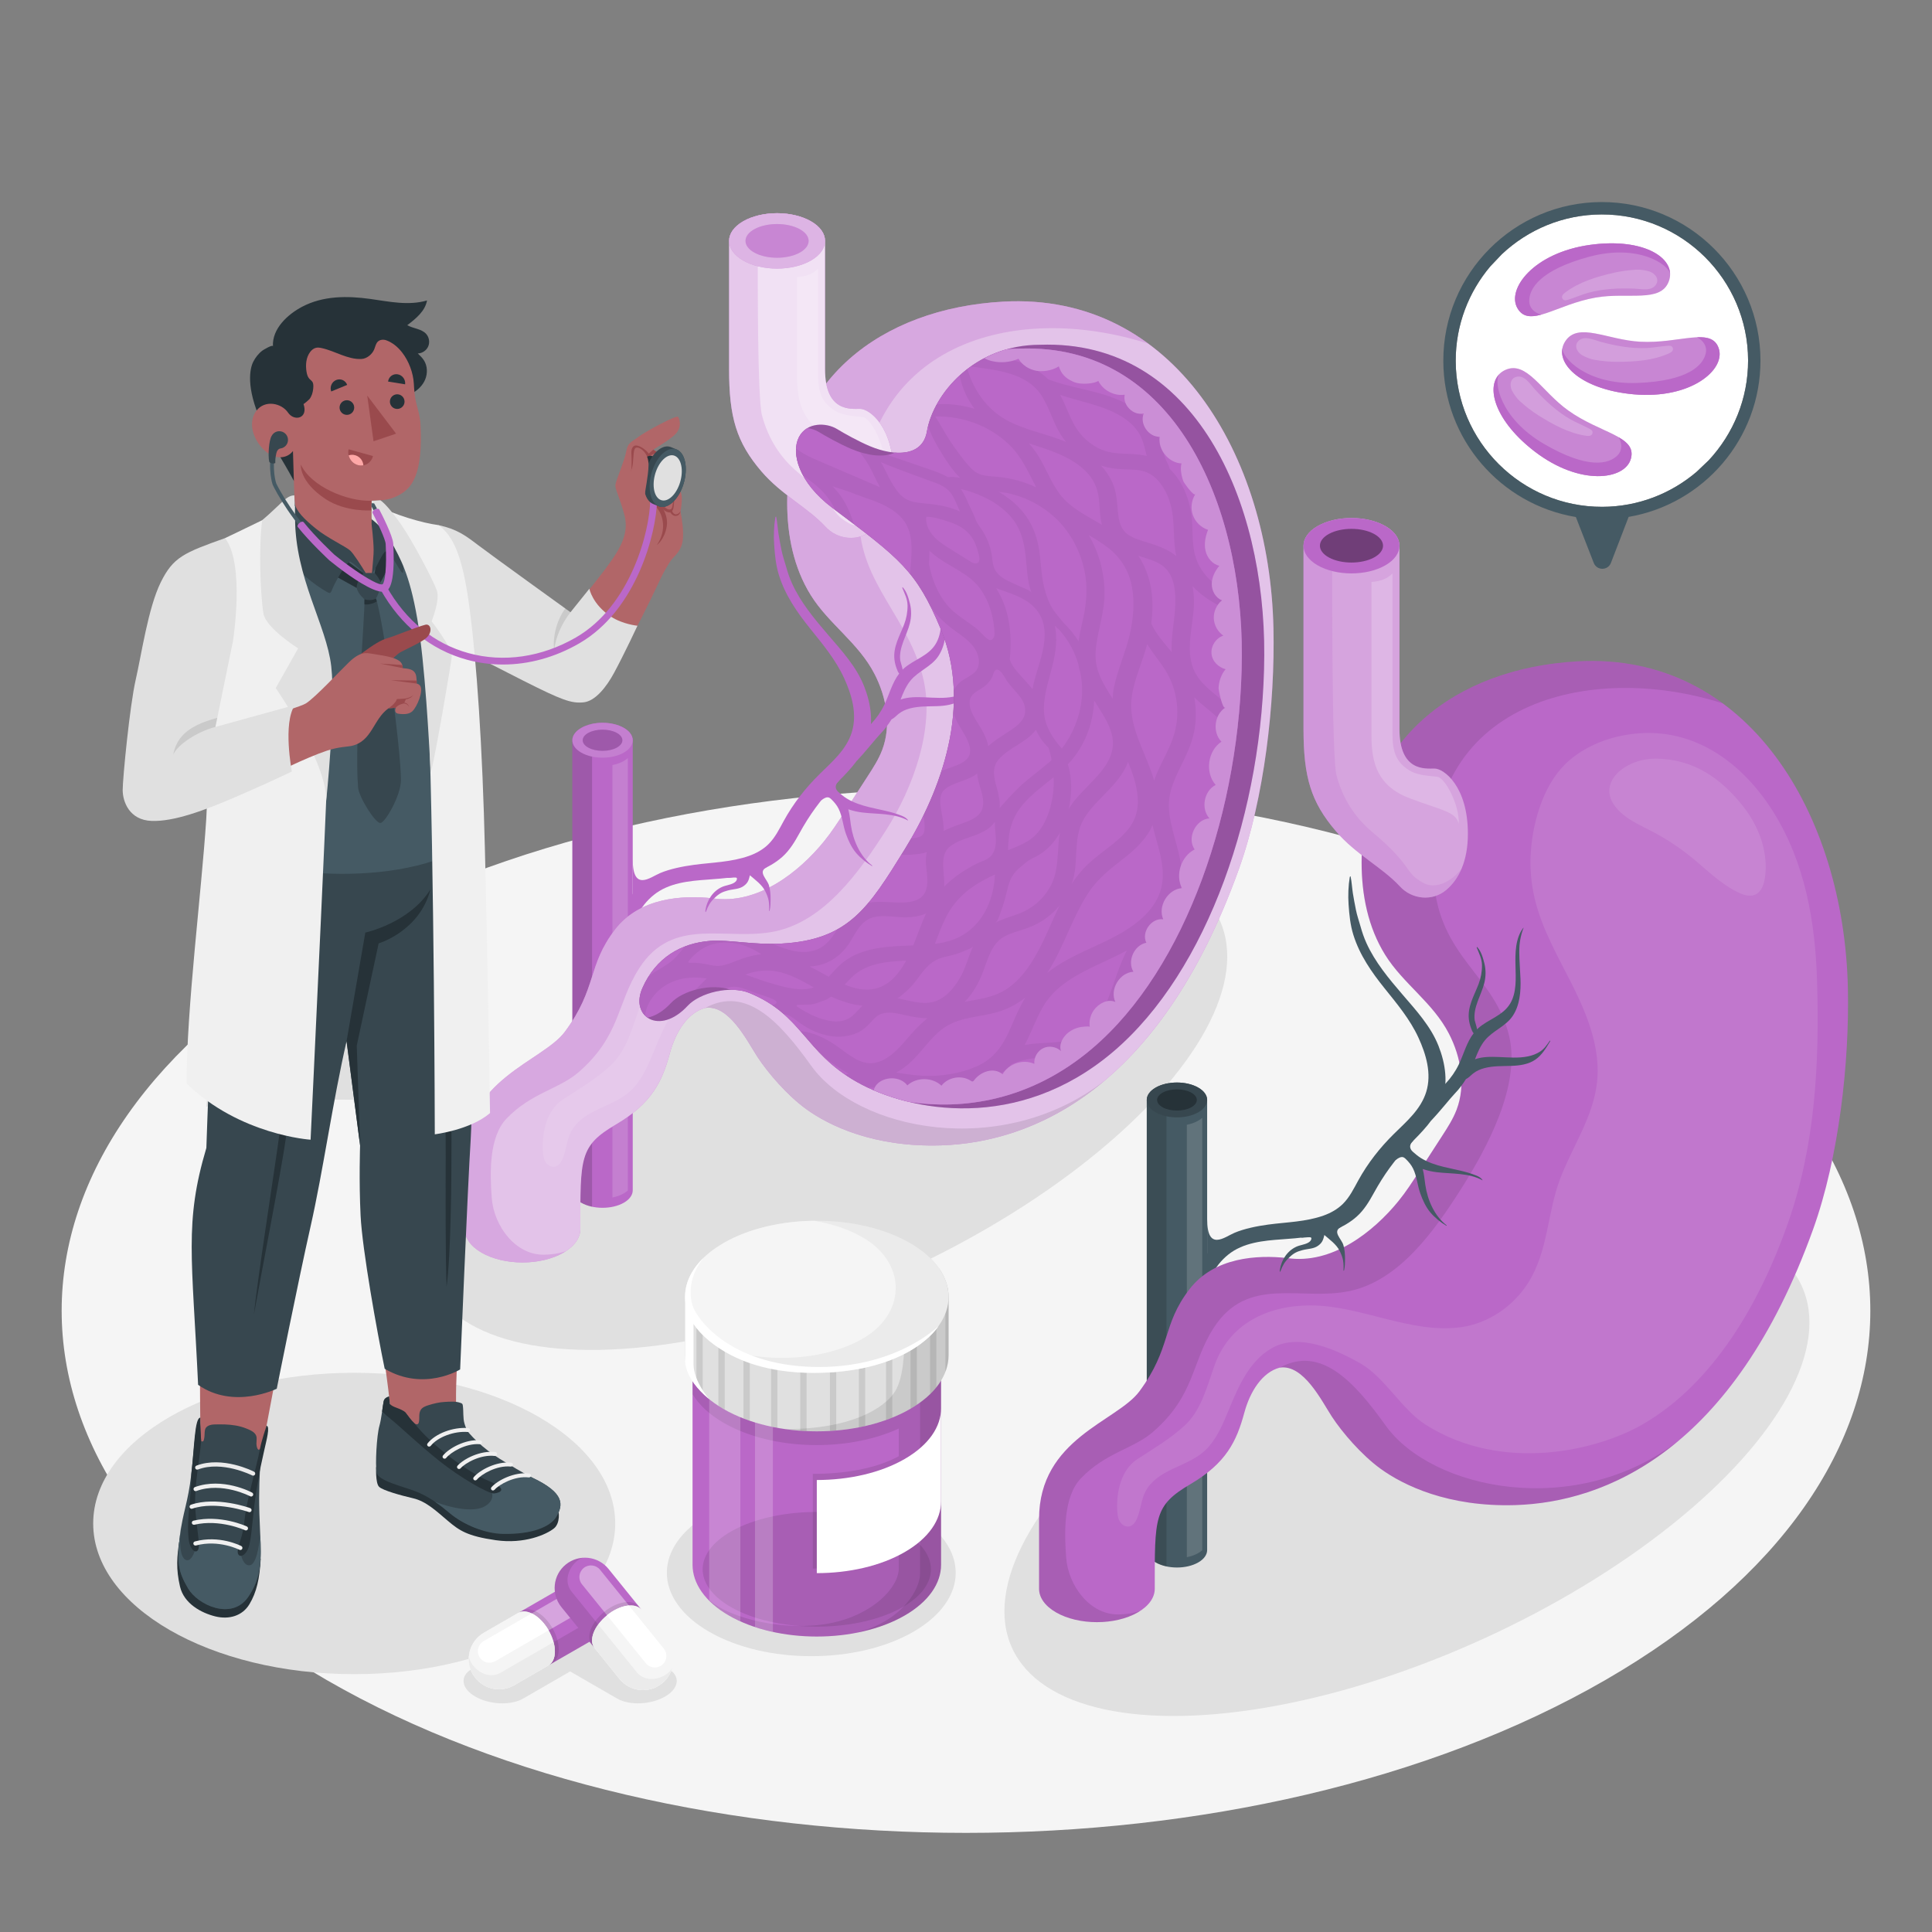 <?xml version="1.0" encoding="UTF-8"?> <svg xmlns="http://www.w3.org/2000/svg" xmlns:xlink="http://www.w3.org/1999/xlink" version="1.1" x="0px" y="0px" viewBox="0 0 500 500" style="enable-background:new 0 0 500 500;" xml:space="preserve"><rect x="0" y="0" width="500" height="500" fill="#808080" stroke="none"/> <g id="Floor"> <path id="Floor_00000097469403104367039680000001423870668711301008_" style="fill:#F5F5F5;" d="M84.505,243.678 C-6.893,296.446-6.891,382.001,84.51,434.77c91.401,52.769,239.588,52.769,330.985,0c91.398-52.769,91.395-138.324-0.005-191.093 C324.09,190.909,175.903,190.909,84.505,243.678z"></path> </g> <g id="Shadows"> <ellipse id="Shadow_00000047031429085800559080000015029359498743432849_" style="fill:#E0E0E0;" cx="91.668" cy="394.274" rx="67.549" ry="38.999"></ellipse> <ellipse id="Shadow_00000049196548452793037650000012105175996859802039_" transform="matrix(0.909 -0.417 0.417 0.909 -125.12 186.704)" style="fill:#E0E0E0;" cx="364.187" cy="379.336" rx="112.4" ry="48.658"></ellipse> <ellipse id="Shadow_00000114036553149664366060000013207540861953879466_" transform="matrix(0.909 -0.417 0.417 0.909 -99.373 115.154)" style="fill:#E0E0E0;" cx="213.52" cy="284.711" rx="112.4" ry="48.658"></ellipse> <path id="Shadow_00000002368728511873359250000008227888546331069613_" style="fill:#E0E0E0;" d="M155.549,427.949l-20.158,11.638 c-3.175,1.833-8.721,1.603-12.387-0.514l0,0c-3.666-2.117-4.064-5.319-0.889-7.152l20.158-11.638 c3.175-1.833,8.721-1.603,12.387,0.513l0,0C158.326,422.914,158.724,426.115,155.549,427.949z"></path> <path id="Shadow_00000098213786466562606070000007657328489423604103_" style="fill:#E0E0E0;" d="M139.564,427.949l20.158,11.638 c3.175,1.833,8.721,1.603,12.387-0.514l0,0c3.666-2.117,4.064-5.319,0.889-7.152l-20.158-11.638 c-3.175-1.833-8.721-1.603-12.387,0.513l0,0C136.788,422.914,136.389,426.115,139.564,427.949z"></path> <path id="Shadow_00000064327533476774850960000011226558187143124898_" style="fill:#E0E0E0;" d="M236.389,422.298 c-14.597,8.428-38.264,8.428-52.861,0.001c-14.597-8.428-14.597-22.092,0-30.519c14.597-8.428,38.263-8.428,52.861,0 C250.986,400.207,250.986,413.871,236.389,422.298z"></path> </g> <g id="Stomach_2_00000163756394887557835570000016840432951370535323_"> <g id="Stomach_2"> <g> <path style="fill:#BA68C8;" d="M163.751,191.576c0-1.154-0.763-2.309-2.289-3.19c-3.052-1.762-7.999-1.762-11.05,0 c-1.526,0.881-2.289,2.035-2.289,3.19c0,0.701,0,115.79,0,116.491c0,1.154,0.763,2.309,2.289,3.19 c3.052,1.762,7.999,1.762,11.051,0c1.526-0.881,2.288-2.035,2.288-3.19C163.751,270.292,163.751,199.23,163.751,191.576z"></path> <path style="fill:#BA68C8;" d="M223.622,177.574c-2.007-5.086-5.834-9.227-9.34-13.31c-3.516-4.096-7.083-8.356-9.32-13.314 c-0.629-1.394-1.124-2.849-1.53-4.323c-0.395-1.435-0.898-2.792-1.182-4.26c-0.275-1.423-0.572-2.862-0.789-4.294 c-0.219-1.443-0.287-2.871-0.58-4.305c-0.037-0.183-0.204,0.017-0.218,0.104c-0.383,2.293-0.471,4.794-0.311,7.115 c0.184,2.676,0.436,5.294,1.238,7.863c1.629,5.216,4.681,9.601,8.068,13.819c3.241,4.036,6.605,8.048,8.779,12.79 c1.981,4.322,3.466,9.314,2.009,14.027c-1.399,4.526-5.074,7.635-8.335,10.846c-3.652,3.596-6.794,7.595-9.264,12.094 c-1.163,2.119-2.226,4.316-3.962,6.04c-1.395,1.385-3.164,2.365-5.005,3.023c-4.596,1.641-9.502,1.692-14.289,2.332 c-2.942,0.393-6.253,1.066-8.789,2.145c-2.536,1.079-7.051,4.907-7.051-3.543v8.84c-2.691,3.536-4.015,8.221-2.64,12.501 c0.265,0.824,1.706,1.75,1.937,0.388c0.406-2.395,0.843-4.872,1.863-7.1c0.974-2.128,2.474-3.983,4.29-5.448 c3.885-3.134,9.106-3.622,13.89-3.96c4.471-0.316,9.128-0.693,13.344-2.32c2.221-0.857,4.257-1.995,6.04-3.583 c1.9-1.692,3.226-3.927,4.44-6.135c2.514-4.573,5.421-8.652,9.09-12.373c3.264-3.311,6.748-6.701,8.418-11.147 C226.206,187.333,225.442,182.186,223.622,177.574z"></path> <path style="opacity:0.15;fill:#FFFFFF;" d="M161.453,196.928c-0.858,0.5-1.874,0.858-2.957,1.066v111.914 c1.083-0.208,2.099-0.566,2.957-1.066c0.391-0.225,0.733-0.475,1.025-0.733v-48.723V238.76v-42.566 C162.186,196.461,161.845,196.703,161.453,196.928z"></path> <path style="opacity:0.15;" d="M153.22,187.365c-1.023,0.219-1.987,0.555-2.808,1.029c-1.526,0.881-2.289,2.035-2.289,3.19 c0,0.701,0,115.79,0,116.491c0,1.154,0.763,2.309,2.289,3.19c0.822,0.474,1.786,0.81,2.808,1.029V187.365z"></path> <path style="fill:#BA68C8;" d="M150.411,188.386c-1.526,0.881-2.288,2.035-2.288,3.19c0,1.155,0.763,2.309,2.289,3.19 c3.052,1.762,7.999,1.762,11.051,0c1.526-0.881,2.288-2.035,2.288-3.19c0-1.155-0.763-2.309-2.289-3.19 C158.41,186.624,153.463,186.624,150.411,188.386z"></path> <path style="opacity:0.15;fill:#FFFFFF;" d="M150.411,188.386c-1.526,0.881-2.288,2.035-2.288,3.19 c0,1.155,0.763,2.309,2.289,3.19c3.052,1.762,7.999,1.762,11.051,0c1.526-0.881,2.288-2.035,2.288-3.19 c0-1.155-0.763-2.309-2.289-3.19C158.41,186.624,153.463,186.624,150.411,188.386z"></path> <path style="fill:#BA68C8;" d="M152.302,189.636c-1.004,0.536-1.505,1.238-1.505,1.94c0,0.702,0.502,1.404,1.506,1.94 c2.007,1.072,5.262,1.072,7.269,0c1.004-0.536,1.505-1.238,1.505-1.94c0-0.702-0.502-1.404-1.506-1.94 C157.564,188.565,154.309,188.565,152.302,189.636z"></path> <path style="opacity:0.15;" d="M152.302,189.636c-1.004,0.536-1.505,1.238-1.505,1.94c0,0.702,0.502,1.404,1.506,1.94 c2.007,1.072,5.262,1.072,7.269,0c1.004-0.536,1.505-1.238,1.505-1.94c0-0.702-0.502-1.404-1.506-1.94 C157.564,188.565,154.309,188.565,152.302,189.636z"></path> </g> <g> <g> <g> <path style="fill:#BA68C8;" d="M329.57,162.596c-0.977-44.796-25.739-86.935-69.876-84.537 c-32.032,1.74-55.969,20.764-55.969,52.073c0,8.348,1.65,16.753,6.109,23.908c4.654,7.469,12.324,12.305,16.49,20.374 c3.124,6.051,4.408,13.371,1.968,19.729c-0.915,2.386-2.313,4.552-3.701,6.698c-2.006,3.103-4.011,6.205-6.017,9.308 c-1.679,2.597-3.361,5.199-5.313,7.598c-6.443,7.92-17.229,16.532-28.916,14.732c-7.56-0.822-18.724-0.264-25.144,8.053 c-7.231,9.367-4.602,15.119-12.983,26.459c-5.779,7.819-25.966,12.198-25.966,33.032c0,15.811,0,18.055,0,18.055 c0,2.212,1.462,4.424,4.385,6.112c5.847,3.375,15.325,3.375,21.171,0c2.923-1.688,4.385-3.9,4.385-6.112v0 c0-18.548-0.264-21.498,9.229-27.075c9.296-5.462,11.969-11.156,13.945-18.477c1.507-5.586,4.688-10.489,9.147-11.672 c6.178-0.975,10.869,8.626,13.529,12.695c2.634,4.029,7.625,9.869,12.577,13.464c5.906,4.288,17.462,9.932,34.833,9.411 c23.103-0.693,56.429-13.851,77.114-71.362C327.237,206.513,329.993,182.019,329.57,162.596z"></path> </g> </g> <g style="opacity:0.6;"> <g> <path style="fill:#FFFFFF;" d="M329.57,162.596c-0.977-44.796-25.739-86.935-69.876-84.537 c-32.032,1.74-55.969,20.764-55.969,52.073c0,8.348,1.65,16.753,6.109,23.908c4.654,7.469,12.324,12.305,16.49,20.374 c3.124,6.051,4.408,13.371,1.968,19.729c-0.915,2.386-2.313,4.552-3.701,6.698c-2.006,3.103-4.011,6.205-6.017,9.308 c-1.679,2.597-3.361,5.199-5.313,7.598c-6.443,7.92-17.229,16.532-28.916,14.732c-7.56-0.822-18.724-0.264-25.144,8.053 c-7.231,9.367-4.602,15.119-12.983,26.459c-5.779,7.819-25.966,12.198-25.966,33.032c0,15.811,0,18.055,0,18.055 c0,2.212,1.462,4.424,4.385,6.112c5.847,3.375,15.325,3.375,21.171,0c2.923-1.688,4.385-3.9,4.385-6.112v0 c0-18.548-0.264-21.498,9.229-27.075c9.296-5.462,11.969-11.156,13.945-18.477c1.507-5.586,4.688-10.489,9.147-11.672 c6.178-0.975,10.869,8.626,13.529,12.695c2.634,4.029,7.625,9.869,12.577,13.464c5.906,4.288,17.462,9.932,34.833,9.411 c23.103-0.693,56.429-13.851,77.114-71.362C327.237,206.513,329.993,182.019,329.57,162.596z"></path> </g> </g> <path style="opacity:0.3;fill:#BA68C8;" d="M297.162,88.928c-10.235-7.526-22.777-11.667-37.469-10.869 c-32.032,1.74-55.969,20.764-55.969,52.073c0,8.348,1.65,16.753,6.109,23.908c4.654,7.469,12.324,12.305,16.49,20.374 c3.124,6.051,4.408,13.371,1.968,19.729c-0.915,2.386-2.313,4.552-3.701,6.698c-2.006,3.103-4.011,6.205-6.017,9.308 c-1.679,2.597-3.361,5.199-5.313,7.598c-6.443,7.92-17.229,16.532-28.916,14.732c-7.56-0.822-18.724-0.264-25.144,8.053 c-7.231,9.367-4.602,15.119-12.983,26.459c-5.779,7.819-25.966,12.198-25.966,33.032c0,15.811,0,18.055,0,18.055 c0,2.212,1.462,4.424,4.385,6.112c5.847,3.375,15.325,3.375,21.171,0c0.212-0.122,0.399-0.253,0.595-0.38 c-1.886,0.643-3.692,0.873-5.578,0.909c-7.366,0.142-13.027-7.389-13.568-14.737c-0.479-6.498-0.707-15.726,3.799-20.456 c6.405-6.723,13.63-7.645,18.69-12.05c10.858-9.453,9.829-17.711,15.631-26.819c8.839-13.876,22.673-6.913,35.372-9.659 c12.637-2.733,21.64-15.298,28.592-26.199c6.952-10.901,12.536-26.212,9.684-38.823c-3.644-16.114-16.631-25.187-16.631-41.553 C222.394,88.583,262.602,77.919,297.162,88.928z"></path> <path style="opacity:0.1;" d="M196.042,273.549c2.634,4.029,7.625,9.869,12.577,13.464c5.906,4.288,17.462,9.932,34.833,9.411 c12.354-0.371,27.631-4.309,42.335-16.684c-26.659,20.534-63.928,12.733-75.829-3.891c-8.209-11.467-16.817-20.786-27.445-14.994 C188.691,259.879,193.383,269.48,196.042,273.549z"></path> <path style="opacity:0.1;fill:#FFFFFF;" d="M180.344,255.896c0.181-0.105,0.364-0.207,0.551-0.305 c6.907-3.651,16.361,0.648,22.545,4.187c6.298,3.604,10.736,11.99,16.875,15.858c20.101,12.668,44.548,6.533,55.957,0 c18.597-10.649,30.573-31.737,37.707-51.944s8.252-41.332,7.619-62.753c-0.451-15.26-3.029-30.769-11.447-44.103 c-7.708-12.208-19.62-21.068-34.165-20.178c-6.702,0.41-13.397,2.67-18.505,7.028c-6.362,5.428-9.291,15.122-9.93,23.22 c-0.33,4.182-0.007,8.415,0.954,12.498c1.948,8.272,6.416,15.683,10.179,23.303c3.764,7.619,6.927,15.978,5.954,24.421 c-1.041,9.022-6.454,16.657-9.587,24.989c-3.283,8.731-3.034,18.412-8.111,26.601c-3.806,6.139-10.312,10.684-17.517,11.663 c-13.081,1.777-25.906-5.664-38.994-5.635c-11.053,0.024-20.951,4.713-24.809,15.626c-1.952,5.522-3.436,11.591-7.764,15.536 c-3.789,3.453-7.956,5.877-12.163,8.619c-4.148,2.703-5.432,8.244-5.216,13.191c0.044,1.01,0.147,2.057,0.658,2.929 c0.511,0.873,1.536,1.521,2.521,1.291c0.915-0.214,1.519-1.083,1.9-1.941c0.999-2.249,1.09-4.835,2.196-7.033 c1.354-2.691,4.042-4.441,6.755-5.749c3.584-1.728,7.187-2.966,9.822-6.088c2.348-2.782,3.696-6.154,5.074-9.48 C171.849,265.74,174.606,259.233,180.344,255.896z"></path> </g> <g> <g> <path style="fill:#BA68C8;" d="M222.589,105.81c-2.43,0-9.069,0.81-9.069-10.262c0-1.114,0-32.09,0-33.204 c0-1.834-1.212-3.669-3.637-5.069c-4.849-2.799-12.711-2.799-17.559,0c-2.425,1.4-3.637,3.234-3.637,5.069 c0,1.114,0,32.09,0,33.204c0,12.422,1.901,18.903,8.382,26.465c5.223,6.093,11.936,9.293,16.607,14.333 c3.104,3.35,8.342,3.864,11.863,0.955c3.388-2.799,5.691-7.577,5.691-14.613C231.23,110.401,225.019,105.81,222.589,105.81z"></path> <path style="opacity:0.8;fill:#FFFFFF;" d="M222.589,105.81c-2.43,0-9.069,0.81-9.069-10.262c0-1.114,0-32.09,0-33.204 c0-1.834-1.212-3.669-3.637-5.069c-4.849-2.799-12.711-2.799-17.559,0c-2.425,1.4-3.637,3.234-3.637,5.069 c0,1.114,0,32.09,0,33.204c0,12.422,1.901,18.903,8.382,26.465c5.223,6.093,11.936,9.293,16.607,14.333 c3.104,3.35,8.342,3.864,11.863,0.955c3.388-2.799,5.691-7.577,5.691-14.613C231.23,110.401,225.019,105.81,222.589,105.81z"></path> <path style="opacity:0.2;fill:#BA68C8;" d="M219.578,135.346c-5.069-2.872-2.32-4.07-13.055-13.069 c-4.556-3.82-7.689-8.653-9.325-14.811c-1.193-4.49-1.08-35.662-1.08-40.761c0-4.302,0-8.115,0-10.919 c-1.375,0.348-2.668,0.841-3.793,1.491c-2.425,1.4-3.637,3.234-3.637,5.069c0,1.114,0,32.09,0,33.204 c0,12.422,1.901,18.903,8.382,26.465c5.223,6.093,11.936,9.293,16.607,14.333c3.104,3.35,8.342,3.864,11.863,0.955 c1.656-1.368,3.05-3.213,4.045-5.559C226.947,135.083,222.871,137.212,219.578,135.346z"></path> <path style="fill:#BA68C8;" d="M192.324,57.276c-2.424,1.4-3.636,3.234-3.636,5.069c0,1.835,1.212,3.669,3.637,5.069 c4.849,2.799,12.71,2.799,17.559,0c2.424-1.4,3.637-3.234,3.636-5.069c0-1.835-1.212-3.669-3.637-5.069 C205.034,54.476,197.172,54.476,192.324,57.276z"></path> <path style="opacity:0.5;fill:#FFFFFF;" d="M192.324,57.276c-2.424,1.4-3.636,3.234-3.636,5.069 c0,1.835,1.212,3.669,3.637,5.069c4.849,2.799,12.71,2.799,17.559,0c2.424-1.4,3.637-3.234,3.636-5.069 c0-1.835-1.212-3.669-3.637-5.069C205.034,54.476,197.172,54.476,192.324,57.276z"></path> <path style="fill:#BA68C8;" d="M195.328,59.262c-1.595,0.851-2.392,1.967-2.392,3.083c0,1.116,0.798,2.231,2.392,3.083 c3.19,1.703,8.361,1.703,11.55,0c1.595-0.851,2.392-1.967,2.392-3.083c0-1.116-0.798-2.232-2.392-3.083 C203.689,57.559,198.518,57.559,195.328,59.262z"></path> <path style="opacity:0.2;fill:#FFFFFF;" d="M195.328,59.262c-1.595,0.851-2.392,1.967-2.392,3.083 c0,1.116,0.798,2.231,2.392,3.083c3.19,1.703,8.361,1.703,11.55,0c1.595-0.851,2.392-1.967,2.392-3.083 c0-1.116-0.798-2.232-2.392-3.083C203.689,57.559,198.518,57.559,195.328,59.262z"></path> </g> <path style="opacity:0.2;fill:#FFFFFF;" d="M206.274,71.717c0,0,0,22.221,0,25.538c0,7.303,1.658,13.175,10.043,16.308 c8.384,3.132,11.793,3.409,12.53,6.541c0.276-4.791-3.526-11.954-5.528-12.161c-3.049-0.316-5.39-0.504-7.249-1.662 c-3.284-2.046-4.36-4.631-4.36-9.422s0-27.345,0-27.345C210.358,70.941,208.487,71.587,206.274,71.717z"></path> </g> <g> <path style="fill:#BA68C8;" d="M252.428,176.248c-0.725,1.036-1.427,2.1-2.499,2.8c-0.96,0.628-2.044,1.022-3.165,1.253 c-2.447,0.505-4.969,0.264-7.442,0.165c-2.11-0.084-4.246-0.123-6.253,0.578c0.67-1.738,1.382-3.45,2.548-4.887 c2.048-2.525,5.406-3.592,7.237-6.364c1.837-2.78,2.101-6.332,1.986-9.568c-0.084-2.332-0.304-4.647-0.31-6.983 c-0.006-2.205,0.309-4.11,1.093-6.177c0.012-0.031-0.009-0.091-0.043-0.046c-2.093,2.72-2.109,6.553-2.032,9.814 c0.075,3.189,0.339,6.992-1.402,9.837c-1.936,3.162-5.6,3.987-8.252,6.345c-0.102,0.091-0.183,0.194-0.28,0.288 c-0.179-0.942-0.588-2.083-0.625-2.354c-0.455-3.389,1.712-6.488,2.493-9.667c0.402-1.638,0.43-3.349,0.029-4.986 c-0.357-1.456-0.829-3.186-1.885-4.303c-0.068-0.072-0.131,0.108-0.111,0.158c0.608,1.503,1.342,2.882,1.359,4.549 c0.017,1.701-0.288,3.342-0.898,4.93c-1.133,2.951-2.856,5.738-2.498,9.024c0.086,0.785,0.278,1.572,0.559,2.309 c0.155,0.406,0.337,0.994,0.673,1.352c-1.821,2.359-2.546,5.382-3.835,8.063c-0.866,1.802-2.01,3.444-3.376,4.903 c-0.641,0.685-1.329,1.33-2.058,1.921c-0.839,0.68-1.629,1.067-1.481,2.278c0.068,0.555,0.385,2.599-0.199,5.383 c2.133-2.185,4.862-5.688,6.083-6.949c1.098-1.134,2.048-2.398,2.88-3.738c0.714-0.331,1.227-0.955,1.866-1.456 c0.85-0.667,1.843-1.101,2.883-1.377c2.342-0.622,4.682-0.506,7.079-0.592c2.089-0.076,4.318-0.378,6.09-1.579 c1.718-1.163,2.839-3.038,3.879-4.79C252.568,176.302,252.511,176.129,252.428,176.248z"></path> <path style="fill:#BA68C8;" d="M233.445,211.153c-0.046-0.019-0.092-0.038-0.138-0.057c-2.666-1.083-5.542-1.513-8.336-2.199 c-2.043-0.502-4.086-1.161-5.882-2.278c-0.766-0.477-1.444-1.053-2.111-1.643c-0.855-0.756-0.975-1.743-0.039-2.69 c1.169-1.185-5.202,0.262-4.385,4.819c1.483-1.106,1.987-0.864,2.663-0.19c0.704,0.702,1.355,1.452,1.829,2.417 c0.968,1.97,1.121,4.324,1.855,6.397c0.626,1.769,1.44,3.571,2.664,5.014c1.108,1.306,2.627,2.516,4.096,3.392 c0.044,0.026,0.098-0.092,0.061-0.12c-3.153-2.417-4.936-6.546-5.502-10.422c-0.205-1.402-0.318-2.808-0.684-4.151 c1.174,0.409,2.393,0.679,3.625,0.828c3.932,0.475,8.322,0.127,11.892,2.114C234.727,211.779,234.086,211.424,233.445,211.153z"></path> <path style="fill:#BA68C8;" d="M199.001,229.119c-0.465-1.587-2.874-3.426-0.726-4.594c0.707-0.384,0.675-1.474,1.191-2.091 c0.149-0.178,0.298-0.418,0.194-0.625c-4.099-0.125-8.221,1.534-11.09,4.464c-0.207,0.212-0.449,0.635-0.41,0.929 c0.706,0.022,1.438-0.119,2.144-0.097c0.129,0.004,0.275,0.015,0.359,0.114c0.068,0.081,0.074,0.197,0.059,0.302 c-0.068,0.454-0.455,0.793-0.859,1.011c-0.937,0.506-2.052,0.577-3.02,1.018c-2.402,1.095-3.877,3.474-4.265,5.928 c-0.115,0.728,0.078,0.594,0.134,0.441c0.307-0.843,0.548-1.313,0.882-1.897c0.388-0.679,0.969-1.276,1.457-1.744 c1.102-1.059,1.912-1.46,3.373-1.84c1.436-0.373,2.894-0.307,4.025-1.131c0.945-0.689,1.311-1.292,1.628-2.786 c1.377,1.201,3.119,2.407,3.977,4.143c0.384,0.777,0.731,1.621,0.88,2.477c0.143,0.821,0.146,1.724,0.098,2.554 c-0.009,0.148,0.138,0.044,0.157-0.041c0.226-1.009,0.243-1.958,0.245-2.983C199.434,231.464,199.343,230.285,199.001,229.119z"></path> </g> <path style="fill:#BA68C8;" d="M269.179,89.226c-17.108,0-27.656,12.799-29.292,22.432c-1.119,6.593-8.365,6.487-14.728,3.828 c-2.934-1.226-6.779-3.37-8.51-4.437c-2.742-1.691-7.866-1.91-9.912,2.134s-0.096,11.666,8.669,18.248 c17.53,13.165,21.743,16.242,28.03,31.281c8.304,19.867,0.106,41.911-9.286,57.079c-9.392,15.168-14.52,23.464-31.94,24.412 c-7.168,0.39-13.718-1.067-18.336-0.713c-7.697,0.59-14.16,4.38-17.622,12.224c-3.253,7.368,4.428,12.442,11.714,4.584 c3.139-3.386,11.01-5.345,15.963-3.32c13.768,5.63,14.204,15.339,27.832,23.033c13.628,7.694,41.709,13.077,66.308-7.81 c24.599-20.887,38.923-62.928,39.121-102.626C327.388,129.877,309.511,87.827,269.179,89.226z"></path> <path style="opacity:0.2;" d="M269.179,89.226c-17.108,0-27.656,12.799-29.292,22.432c-1.119,6.593-8.365,6.487-14.728,3.828 c-2.934-1.226-6.779-3.37-8.51-4.437c-2.742-1.691-7.866-1.91-9.912,2.134s-0.096,11.666,8.669,18.248 c17.53,13.165,21.743,16.242,28.03,31.281c8.304,19.867,0.106,41.911-9.286,57.079c-9.392,15.168-14.52,23.464-31.94,24.412 c-7.168,0.39-13.718-1.067-18.336-0.713c-7.697,0.59-14.16,4.38-17.622,12.224c-3.253,7.368,4.428,12.442,11.714,4.584 c3.139-3.386,11.01-5.345,15.963-3.32c13.768,5.63,14.204,15.339,27.832,23.033c13.628,7.694,41.709,13.077,66.308-7.81 c24.599-20.887,38.923-62.928,39.121-102.626C327.388,129.877,309.511,87.827,269.179,89.226z"></path> <path style="fill:#BA68C8;" d="M263.953,90.216c-1.171,0-2.308,0.066-3.416,0.182c-11.995,3.37-19.311,13.374-20.65,21.26 c-0.743,4.376-4.189,5.79-8.28,5.476c-2.928,1.391-7.253,0.742-11.233-0.921c-2.905-1.214-6.711-3.336-8.425-4.393 c-0.821-0.506-1.859-0.876-2.962-1.039c-0.903,0.525-1.692,1.301-2.249,2.402c-2.046,4.045-0.096,11.666,8.669,18.248 c17.53,13.165,21.743,16.242,28.029,31.281c8.304,19.867,0.106,41.911-9.286,57.079c-9.392,15.168-14.52,23.464-31.94,24.412 c-7.168,0.39-13.718-1.067-18.336-0.713c-7.697,0.59-14.16,4.38-17.622,12.224c-1.487,3.369-0.685,6.254,1.317,7.646 c1.88-0.363,3.998-1.536,6.084-3.786c3.038-3.276,10.543-5.193,15.459-3.406c1.725-0.016,3.392,0.228,4.816,0.81 c13.768,5.63,14.204,15.339,27.833,23.033c3.571,2.016,8.141,3.868,13.375,5.135c13.955,2.164,31.483-0.174,47.517-13.789 c24.352-20.677,38.533-62.298,38.729-101.598C321.579,130.46,303.88,88.831,263.953,90.216z"></path> <g style="opacity:0.05;"> <path d="M317.271,182.055c-3.066-2.681-6.874-5.085-8.416-8.945c-2.092-5.238-0.054-11.133,0.125-16.526 c0.054-1.62-0.046-3.284-0.349-4.895c0.973,1.045,2.053,1.986,3.188,2.803c1.524,1.097,3.15,2.056,4.865,2.822 c1.055,0.472,2.139,0.922,3.247,1.251c0.343,0.102,0.691,0.175,1.04,0.238c-0.113-1.408-0.251-2.814-0.411-4.215 c-0.452-0.171-0.899-0.345-1.353-0.547c-1.45-0.645-2.866-1.402-4.146-2.344c-2.441-1.798-4.392-4.082-5.445-6.95 c-1.395-3.797-0.704-7.991-1.341-11.924c-0.529-3.271-1.664-6.49-3.59-9.206c-0.572-0.807-1.231-1.554-1.949-2.238 c-0.228-1.018-0.9-1.985-1.235-2.954c-0.283-0.818-0.497-1.657-0.726-2.491c-0.444-1.621-0.967-3.227-1.823-4.684 c-2.005-3.411-5.306-5.839-8.852-7.47c-3.794-1.745-7.878-2.606-11.917-3.575c-1.942-0.466-3.889-0.957-5.773-1.624 c-0.37-0.131-0.752-0.274-1.132-0.431c-0.908-0.872-1.895-1.647-2.956-2.313c-0.091-0.174-0.178-0.351-0.241-0.547 c-0.239-0.741-1.17-1.022-1.477-0.413c-3.278-1.646-7.024-2.479-10.737-2.726c-1.654,0.779-3.188,1.688-4.604,2.695 c6.364,0.922,14.28,1.503,18.191,7.388c2.113,3.18,3.023,6.983,5.047,10.219c0.423,0.677,0.901,1.323,1.414,1.942 c-5.083-2.189-10.698-3.033-15.549-5.746c-4.993-2.794-8.417-7.708-10.004-13.143c-0.696,0.534-1.354,1.093-1.986,1.67 c0.565,3.124,1.909,6.055,3.827,8.615c-2.23-0.665-4.539-1.082-6.883-1.204c-0.961-0.05-1.915-0.026-2.865,0.051 c-1.044,1.893-1.814,3.803-2.271,5.633c0.144,0.423,0.285,0.848,0.455,1.257c0.89,2.134,2.083,4.202,3.307,6.16 c1.307,2.089,2.726,4.231,4.514,5.963c-1.05-0.185-2.115-0.281-3.137-0.146c-1.068-0.633-2.238-1.138-3.49-1.583 c-3.693-1.311-7.414-2.547-11.121-3.819c-0.363-0.125-0.728-0.252-1.092-0.379c-2.137,0.369-4.667,0.036-7.189-0.766 c1.157,1.41,2.174,2.928,3.011,4.558c0.695,1.353,1.298,2.752,2.041,4.08c0.092,0.164,0.195,0.339,0.294,0.51 c-0.224-0.1-0.461-0.201-0.723-0.314c-0.795-0.342-1.591-0.684-2.386-1.025c-1.524-0.655-3.049-1.31-4.573-1.965 c-3.093-1.329-6.191-2.646-9.278-3.988c-1.724-0.75-3.366-1.613-4.799-2.771c-0.12,2.027,0.432,4.437,1.804,6.98 c0.861,0.647,1.723,1.281,2.541,1.92c2.505,1.959,4.506,4.176,5.783,7.046c1.75,1.314,3.367,2.529,4.86,3.664 c-0.591-1.829-1.267-3.626-2.185-5.329c-0.911-1.691-2.069-3.154-3.38-4.477c1.354,0.448,2.711,0.888,4.065,1.333 c0.123,0.04,0.246,0.079,0.369,0.12c0.92,0.373,1.847,0.728,2.778,1.057c1.055,0.373,2.15,0.751,3.241,1.163 c0.02,0.008,0.04,0.015,0.06,0.023c2.795,1.061,5.552,2.38,7.496,4.62c3.008,3.466,2.576,8.367,2.202,12.625 c-0.051,0.577-0.097,1.154-0.139,1.731c2.001,2.456,3.671,5.127,5.331,8.468c1.73,2.533,3.949,4.561,6.488,6.387 c2.511,1.805,5.384,3.741,5.926,7.032c0.208,1.26-0.024,2.646-0.978,3.556c-1.199,1.145-2.861,1.674-4.067,2.823 c-0.618,0.588-1.066,1.228-1.382,1.9c0.063,1.897,0.02,3.792-0.121,5.678c0.331,1.081,0.806,2.14,1.349,3.12 c1.309,2.362,4.362,6.275,2.345,8.743c-1.402,1.716-4.251,2.245-6.416,3.162c-0.117,0.05-0.229,0.109-0.345,0.162 c-1.291,4.014-2.894,7.88-4.672,11.515c0.199,1.147,0.366,2.264,0.311,3.32c-0.038,0.742-0.113,1.11-0.475,1.61 c0.001-0.021-0.307,0.315-0.343,0.341c-0.365,0.269-0.84,0.359-1.272,0.448c-0.454,0.094-0.92,0.156-1.383,0.224 c-0.548,0.951-1.102,1.88-1.662,2.783c-0.302,0.488-0.599,0.968-0.893,1.442c1.589,0.045,3.175-0.034,4.794-0.273 c0.626-0.092,1.238-0.234,1.826-0.427c-0.103,0.435-0.186,0.88-0.225,1.344c-0.229,2.735,0.85,5.735,0.026,8.402 c-0.82,2.652-3.588,3.233-6.047,3.3c-2.991,0.081-5.93-0.502-8.881,0.066c-2.416,2.87-4.979,5.169-8.068,6.886 c-1.31,2.111-2.72,4.139-5.123,5.143c-3.804,1.589-7.828,0.201-11.608-1.412c-6.275,0.034-11.949-1.086-16.077-0.77 c-2.311,0.177-4.508,0.649-6.548,1.427c-1.204,1.307-2.214,2.786-3.616,3.901c-1.566,1.246-3.409,2.08-5.023,3.256 c-0.302,0.22-0.597,0.464-0.886,0.717c-0.566,0.905-1.086,1.875-1.548,2.923c-1.322,2.993-0.833,5.601,0.696,7.123 c0.33-3.077,2.348-5.826,4.852-7.539c2.6-1.778,5.601-2.423,8.727-2.298c0.801,0.032,1.593,0.114,2.379,0.224 c-1.005,0.988-1.966,2.025-3.02,2.956c2.602-0.721,5.466-0.921,7.915-0.38c1.053-0.408,2.16-0.548,3.296-0.327 c1.449,0.283,2.856,0.935,4.249,1.437c1.666,0.601,3.463,1.029,5.039,1.845c0.226,0.117,0.462,0.257,0.569,0.488 c0.023,0.049,0.039,0.102,0.031,0.155c-0.057,0.397-0.611,0.598-1.133,0.731c1.051,0.714,2.007,1.461,2.893,2.236 c0.966,0.212,1.882,0.59,2.633,1.171c1.044,0.806,2.118,1.587,3.251,2.263c1.997,1.191,4.166,2.026,6.47,2.36 c2.061,0.299,4.181,0.096,6.142-0.602c2.163-0.77,3.473-2.29,4.984-3.918c2.513-2.708,6.286-1.223,9.432-0.62 c1.442,0.276,2.892,0.497,4.349,0.511c-1.532,1.229-2.94,2.649-4.301,4.208c-2.513,2.879-5.434,6.682-9.469,7.351 c-3.588,0.595-6.803-2.367-9.691-4.382c-2.918-2.036-6.008-3.547-9.432-3.886c1.938,2.209,3.803,4.51,6.122,6.782 c2.126,1.456,4.127,3.075,6.402,4.245c-0.296,0.09-0.588,0.189-0.877,0.296c0.928,0.633,1.919,1.257,3,1.868 c0.891,0.503,1.845,0.996,2.856,1.472c1.834-0.108,3.722,0.107,5.589,0.377c3.736,0.54,7.376,1.14,11.166,1.057 c3.76-0.083,7.485-0.703,11.072-1.841c1.639-0.52,3.221-1.188,4.704-2.025c0.126,0.11,0.279,0.123,0.444-0.077 c0.108-0.13,0.215-0.253,0.322-0.38c1.141-0.707,2.219-1.519,3.205-2.457c0.248-0.236,0.485-0.482,0.717-0.734 c1.32-0.601,2.794-1.04,4.188-1.303c3.745-0.707,7.62-0.158,11.381-0.796c1.956-0.332,3.68-1.003,5.216-1.919 c0.011-0.009,0.022-0.018,0.033-0.028c1.828-1.552,3.591-3.235,5.302-5.013c1.416-1.968,2.564-4.195,3.509-6.506 c2.432-5.949,3.647-13.049,8.845-17.363c1.857-1.542,4.013-2.652,6.119-3.832c1.397-2.974,2.702-6.039,3.912-9.181 c-1.108,1.513-2.431,2.845-3.999,3.971c-0.81,0.581-1.658,1.102-2.519,1.601c0.123-0.227,0.247-0.454,0.36-0.688 c1.41-2.913,1.899-6.077,1.603-9.295c-0.297-3.232-1.292-6.354-2.114-9.479c-0.788-2.996-1.506-6.209-1.012-9.314 c0.501-3.141,1.97-5.96,3.346-8.788c1.426-2.931,2.762-5.917,3.223-9.171c0.371-2.619,0.315-5.232-0.151-7.811 c0.892,0.848,1.833,1.657,2.785,2.448c1.762,1.465,3.654,2.965,4.994,4.687c1.666,2.141,2.243,4.509,2.003,7.289 c-0.244,2.832-1.09,5.652-0.975,8.507c1.201-5.914,2.098-11.927,2.684-17.959C319.607,184.245,318.483,183.115,317.271,182.055z M300.718,125.646c1.671,2.431,2.541,5.405,2.842,8.317c0.345,3.341,0.133,6.694,0.862,9.959c-0.226-0.19-0.46-0.374-0.707-0.548 c-1.953-1.381-4.189-2.17-6.455-2.881c-0.978-0.307-1.965-0.595-2.928-0.949c-0.071-0.031-0.552-0.219-0.508-0.201 c-0.253-0.107-0.504-0.22-0.751-0.341c-0.243-0.119-0.484-0.245-0.719-0.38c-0.039-0.023-0.357-0.227-0.427-0.267 c-1.809-1.292-2.36-3.351-2.58-5.601c-0.254-2.603-0.326-5.243-1.376-7.681c-0.749-1.739-1.791-3.259-3.033-4.598 c0.963,0.312,1.947,0.555,2.961,0.719c1.942,0.313,3.896,0.244,5.852,0.379C296.81,121.784,298.949,123.073,300.718,125.646z M303.233,168.755c-1.593-1.925-3.296-3.819-4.553-5.956c-0.279-0.474-0.515-0.968-0.728-1.47 c0.259-2.013,0.366-4.043,0.266-6.067c-0.2-4.037-1.342-8.086-3.63-11.443c1.108,0.368,2.227,0.714,3.313,1.099 c1.985,0.705,3.604,1.604,4.73,3.434c1.177,1.911,1.485,4.255,1.545,6.455C304.305,159.487,303.004,164.107,303.233,168.755z M276.361,197.807c0.445-0.468,0.882-0.946,1.289-1.454c3.501-4.373,5.308-9.694,5.516-15.074 c0.356,0.569,0.713,1.134,1.066,1.696c1.693,2.694,3.576,5.607,3.775,8.874c0.191,3.148-1.336,5.793-3.29,8.137 c-2.111,2.532-4.616,4.706-6.684,7.277c-0.54,0.671-1.007,1.361-1.43,2.063c0.003-0.013,0.007-0.025,0.009-0.037 C277.398,205.561,277.523,201.479,276.361,197.807z M273.984,217.844c-0.342,4.067-0.172,8.145-2.281,11.801 c-1.841,3.192-4.64,5.569-8.096,6.84c-2.052,0.755-4.116,1.352-5.983,2.276c0.636-0.314,1.253-2.48,1.504-3.125 c0.419-1.075,0.728-2.178,1.032-3.289c0.566-2.072,0.852-4.226,2.114-6.042c0.869-1.25,2.065-2.072,3.193-3.055 c0.995-0.868,2.278-1.307,3.413-2.005c2.356-1.449,4.125-3.449,5.427-5.749C274.165,216.26,274.052,217.038,273.984,217.844z M274.231,234.302c-2.221,4.556-4.024,9.365-6.628,13.719c-2.019,3.376-4.58,6.593-8.069,8.532 c-3.026,1.682-6.49,2.068-9.859,2.717c2.053-2.107,3.556-4.761,4.622-7.474c1.32-3.361,2.201-7.541,5.634-9.422 c1.828-1.002,3.904-1.466,5.857-2.157c1.885-0.667,3.668-1.606,5.259-2.821C272.222,236.501,273.293,235.456,274.231,234.302z M244.207,225.846c-0.214-2.436-0.36-5.16,1.601-6.742c3.431-2.766,8.95-2.512,11.666-6.411 c-0.022,0.488-0.011,0.979,0.021,1.462c0.097,1.449,0.343,2.902,0.193,4.346c-0.091,0.877-0.35,1.777-0.837,2.524 c-0.127,0.195-0.27,0.38-0.429,0.551c-0.873,0.938-2.37,1.308-3.499,1.867c-3.181,1.574-6.131,3.528-8.576,6.035 C244.407,228.269,244.311,227.033,244.207,225.846z M260.391,157.926c-0.588-1.992-1.447-3.902-2.565-5.643 c0.11,0.024,0.226,0.04,0.339,0.062c1.131,0.46,2.326,0.806,3.449,1.244c1.402,0.547,2.802,1.145,4.068,1.967 c2.753,1.787,4.369,4.32,4.627,7.625c0.291,3.727-0.998,7.393-2.034,10.911c-0.412,1.399-0.792,2.814-1.067,4.24 c-0.95-1.211-2.045-2.327-3.044-3.455c-0.816-0.922-1.674-1.848-2.276-2.93c-0.24-0.43-0.411-0.872-0.559-1.319 c0.098-0.95,0.171-1.902,0.204-2.854C261.649,164.46,261.332,161.112,260.391,157.926z M262.371,134.71 c1.944,2.666,2.663,5.733,3.036,8.963c0.368,3.19,0.394,6.677,1.544,9.719c-0.229-0.606-2.398-1.356-2.977-1.62 c-0.879-0.4-1.742-0.801-2.621-1.206c-1.632-0.752-3.301-1.777-4.03-3.503c-0.419-0.993-0.469-2.094-0.62-3.161 c-0.347-2.458-1.269-4.829-2.658-6.885c-0.665-0.984-1.247-1.659-1.632-2.77c-0.407-1.174-1.046-2.268-1.546-3.404 c-0.553-1.256-1.103-2.502-1.805-3.684c-0.133-0.224-0.281-0.424-0.425-0.63c0.487,0.118,0.973,0.242,1.455,0.386 c1.885,0.563,3.728,1.284,5.477,2.187C258.151,130.435,260.649,132.349,262.371,134.71z M258.471,127.293 c0.974,0.103,1.945,0.232,2.907,0.465c1.792,0.434,3.572,1.033,5.232,1.839c3.397,1.649,6.51,4.017,8.868,6.981 c2.554,3.21,4.277,6.975,5.151,10.976c0.901,4.124,0.617,8.262-0.283,12.353c-0.445,2.019-0.92,4.044-1.202,6.078 c-1.083-1.731-2.377-3.347-3.883-4.8c-0.867-1.112-1.86-2.148-2.636-3.32c-1.197-1.806-1.839-3.717-2.374-5.798 c-0.878-3.419-0.803-7.012-1.445-10.473c-0.629-3.393-1.898-6.445-4.099-9.12C262.967,130.358,260.822,128.664,258.471,127.293z M268.096,188.856c0.767,1.735,1.854,3.343,3.232,4.621c0.373,1.015,0.632,2.077,0.822,3.152c0.035,0.198-1.262,1.144-1.443,1.3 c-0.553,0.476-1.118,0.938-1.686,1.396c-1.138,0.917-2.294,1.811-3.417,2.744c-2.293,1.905-4.259,4.068-6.233,6.291 c-0.22,0.248-0.441,0.497-0.647,0.757c0.128-1.775-0.303-3.604-0.799-5.395c-0.664-2.399-1.238-4.946,0.344-6.94 C260.893,193.474,265.54,192.325,268.096,188.856z M272.661,201.173c0.07,1.43,0.047,2.856-0.141,4.303 c-0.548,4.214-2.274,9.248-5.892,11.779c-1.732,1.212-3.76,1.993-5.732,2.767c0.014-0.989,0.051-1.978,0.143-2.964 c0.298-3.212,1.427-6.117,3.479-8.609C266.847,205.62,269.832,203.481,272.661,201.173z M270.193,184.236 c-0.216-4.162,1.262-8.162,2.225-12.147c0.8-3.31,1.303-6.776,0.594-10.14c0.382,0.368,0.774,0.759,1.185,1.124 c1.159,1.338,2.205,2.769,3.053,4.353c0.787,1.471,1.405,3.017,1.86,4.611c0.071,0.44,0.155,0.879,0.267,1.32 c0.068,0.267,0.155,0.527,0.236,0.789c0.159,0.828,0.278,1.665,0.353,2.509c0.534,6.036-1.47,12.271-5.159,17.063 C272.423,191.056,270.383,187.904,270.193,184.236z M277.688,227.72c1.266-4.448,0.347-9.24,1.835-13.63 c1.021-3.011,3.338-5.431,5.504-7.672c2.372-2.453,4.882-4.89,6.386-8c0.197-0.406,0.368-0.818,0.52-1.232 c1.192,2.936,2.259,5.914,2.497,9.108c0.162,2.174-0.143,4.389-1.163,6.334c-0.872,1.664-2.106,3.031-3.488,4.288 c-2.942,2.676-6.385,4.767-9.141,7.653c-1.243,1.302-2.32,2.703-3.288,4.168C277.469,228.4,277.59,228.064,277.688,227.72z M288.301,177.867c-0.201,0.985-0.306,1.956-0.366,2.921c-0.559-0.88-1.117-1.76-1.645-2.653 c-0.891-1.507-1.689-3.058-2.208-4.737c-0.633-2.048-0.66-4.206-0.38-6.321c0.603-4.568,2.16-8.913,2.154-13.569 c-0.005-4.286-0.961-8.615-2.763-12.502c-0.402-0.867-0.85-1.706-1.328-2.525c1.856,1.086,3.691,2.203,5.36,3.563 c3.066,2.497,5.081,5.844,5.805,9.744c0.765,4.121,0.387,8.336-0.544,12.396C291.32,168.833,289.254,173.192,288.301,177.867z M274.376,102.201c2.543,0.863,5.157,1.499,7.739,2.25c5.214,1.517,11.554,3.961,13.555,9.562 c0.467,1.309,0.75,2.671,1.121,4.007c-0.084-0.021-0.165-0.052-0.25-0.071c-3.774-0.864-7.712-0.038-11.361-1.545 c-3.042-1.257-5.505-3.523-7.12-6.374C276.637,107.522,275.754,104.727,274.376,102.201z M269.968,115.951 c4.405,1.472,9.221,3.514,12.147,7.3c1.434,1.855,2.124,4.006,2.327,6.323c0.181,2.07,0.19,4.227,0.735,6.244 c-0.381-0.226-0.763-0.451-1.145-0.673c-3.45-2.001-7.229-3.951-9.696-7.191c-2.758-3.622-4.037-8.122-6.836-11.73 c-0.398-0.514-0.818-1.008-1.249-1.494C267.487,115.142,268.731,115.538,269.968,115.951z M247.746,116.787 c-1.33-1.781-2.547-3.648-3.638-5.585c-0.658-1.168-1.367-2.284-2.048-3.415c7.112-0.163,14.209,2.436,19.306,7.484 c3.158,3.127,4.785,6.994,6.806,10.854c-1.216-0.565-2.468-1.063-3.759-1.467c-2.163-0.677-4.408-1.114-6.667-1.291 c-2.183-0.171-4.246-0.184-5.949-1.731C250.257,120.237,248.986,118.448,247.746,116.787z M233.895,128.78 c-1.455-1.056-2.442-2.702-3.308-4.204c-0.809-1.403-1.456-2.89-2.23-4.311c-0.126-0.231-0.275-0.446-0.407-0.673 c0.486,0.222,0.977,0.435,1.475,0.636c3.266,1.316,6.597,2.49,9.894,3.727c2.757,1.035,5.683,1.64,7.233,4.371 c0.747,1.315,1.262,2.717,1.88,4.046c-2.577-1.209-5.397-1.692-8.206-1.995c-1.99-0.214-4.249-0.264-6.002-1.374 C234.112,128.932,234.002,128.858,233.895,128.78z M239.719,133.739c1.959,0.015,3.695,0.619,5.532,1.198 c1.808,0.57,3.477,1.295,4.908,2.584c1.781,1.604,2.498,3.544,3.088,5.779c0.21,0.797,0.594,2.409-0.676,2.514 c-0.547,0.045-1.057-0.254-1.524-0.543c-1.79-1.108-3.576-2.224-5.355-3.349c-1.353-0.855-2.715-1.725-3.833-2.87 c-0.867-0.888-1.58-1.984-1.933-3.163C239.717,135.193,239.634,134.467,239.719,133.739z M252.354,162.375 c-2.312-1.771-4.905-3.218-6.876-5.399c-2.666-2.951-4.34-7.095-5.066-11.038c0.091-1.149,0.146-2.293,0.126-3.421 c0.723,0.683,1.5,1.315,2.306,1.89c3.657,2.611,8.13,4.213,10.82,7.943c2.401,3.329,3.561,7.474,3.718,11.544 c0.052,1.364-0.866,2.334-2.022,1.313C254.323,164.293,253.47,163.23,252.354,162.375z M250.954,181.384 c0.212-1.636,1.686-2.38,2.961-3.157c1.277-0.779,2.632-2.104,3.096-3.57c0.096-0.303,0.156-0.621,0.317-0.895 c0.161-0.273,0.459-0.498,0.773-0.455c1.09,0.15,1.955,2.16,2.531,2.973c1.015,1.434,2.299,2.665,3.372,4.059 c1.235,1.658,1.781,3.571,0.87,5.408c-0.802,1.618-2.634,2.812-4.224,3.838c-1.686,1.089-3.434,2.156-4.907,3.534 c-0.083-0.509-0.206-1.025-0.383-1.547c-0.661-1.946-1.853-3.634-2.898-5.382C251.647,184.83,250.741,183.028,250.954,181.384z M243.468,206.087c0.117-0.53,0.277-0.92,0.646-1.404c0.123-0.161,0.822-0.758,1.002-0.868c2.241-1.374,4.931-1.786,7.162-3.183 c0.217-0.136,0.422-0.278,0.619-0.426c0.012,0.166,0.015,0.33,0.035,0.498c0.315,2.687,2.087,5.688,1.336,8.411 c-0.54,1.957-2.415,2.903-4.217,3.601c-1.951,0.757-4.002,1.343-5.847,2.351c0.091-1.65-0.284-3.39-0.547-4.949 C243.432,208.78,243.186,207.361,243.468,206.087z M244.688,237.636c2.105-4.262,5.278-7.298,9.404-9.599 c1.109-0.618,2.246-1.181,3.398-1.713c-0.264,5.776-2.455,11.49-7.286,14.992c-2.473,1.793-5.317,2.583-8.264,2.967 C242.799,242.043,243.626,239.787,244.688,237.636z M211.896,249.811c3.205-0.714,5.888-2.74,7.712-5.431 c1.505-2.22,2.69-5.263,5.221-6.527c2.808-1.402,6.416-0.436,9.408-0.441c1.813-0.003,3.731-0.274,5.424-0.999 c-1.25,2.682-2.194,5.515-3.315,8.259c-0.953,0.033-1.9,0.062-2.831,0.106c-5.632,0.266-11.653,0.93-16.032,4.857 c-1.037,0.93-1.989,2.083-3.009,3.145c-0.354-0.194-0.703-0.387-1.044-0.576c-1.292-0.718-2.581-1.422-3.883-2.072 C210.32,250.089,211.103,249.988,211.896,249.811z M190.784,248.581c-1.381,0.53-2.77,1.126-4.243,1.344 c-0.066,0.01-0.132,0.019-0.198,0.027c-1.226,0.151-2.439-0.207-3.632-0.432c-1.384-0.262-2.837-0.419-4.251-0.367 c-0.093,0.003-0.198,0.003-0.261-0.066c-0.099-0.108-0.012-0.278,0.076-0.394c1.123-1.462,2.561-2.68,4.185-3.552 c1.683-0.903,3.814-1.249,5.714-1.213c3.157,0.06,6.236,1.232,8.827,3.036C194.862,247.163,192.79,247.811,190.784,248.581z M200.659,254.799c-2.622-0.744-5.192-1.68-7.768-2.571c1.765-0.671,3.65-1.053,5.677-1.046 c4.394,0.014,8.284,2.241,12.037,4.363C207.555,256.611,203.605,255.636,200.659,254.799z M220.488,262.996 c-1.56,1.251-3.446,1.538-5.381,1.255c-2.346-0.342-4.522-1.245-6.591-2.376c-0.759-0.415-1.484-0.889-2.208-1.363 c-0.04-0.026-0.081-0.053-0.106-0.094c-0.06-0.096-0.002-0.231,0.093-0.293c0.096-0.062,0.215-0.07,0.329-0.074 c1.088-0.047,2.181,0.003,3.266-0.1c1.082-0.102,1.905-0.485,2.896-0.859c0.396-0.15,0.779-0.24,1.166-0.441 c0.145-0.076,1.098-0.76,1.188-0.719c2.576,1.187,5.289,2.086,8.072,2.34C222.294,261.152,221.524,262.164,220.488,262.996z M227.565,255.546c-2.982,1.091-6.064,0.45-8.962-0.74c0.579-0.608,1.154-1.223,1.75-1.813c3.789-3.744,9.119-4.134,14.168-4.404 C232.922,251.546,230.717,254.393,227.565,255.546z M232.185,258.335c0.293,0.054,1.241-0.847,1.477-1.033 c0.475-0.374,0.928-0.774,1.362-1.194c0.871-0.844,1.667-1.772,2.377-2.756c1.34-1.86,2.793-3.82,4.872-4.905 c1.534-0.8,3.3-0.969,4.939-1.468c0.826-0.252,1.639-0.549,2.427-0.903c0.456-0.205,1.979-0.71,2.189-1.172 c-1.147,2.524-1.814,5.274-3.142,7.717c-1.554,2.859-3.947,5.854-7.253,6.686C238.422,260.063,235.234,258.899,232.185,258.335z M259.144,270.579c-1.629,2.445-3.772,4.269-6.471,5.442c-3.118,1.355-6.496,2.059-9.875,2.336 c-3.617,0.296-7.153-0.188-10.719-0.746c-0.045-0.007-0.092-0.013-0.138-0.02c1.183-0.658,2.304-1.46,3.336-2.359 c3.33-2.899,5.643-7.031,9.375-9.464c3.947-2.573,8.839-2.54,13.255-3.779c2.748-0.771,5.24-2.072,7.428-3.798 c-0.896,1.481-1.665,3.043-2.376,4.615C261.777,265.42,260.742,268.18,259.144,270.579z M287.552,256.401 c-1.037,2.928-2.308,5.812-4.193,8.302c-2.05,2.708-4.778,4.263-8.119,4.781c-3.353,0.52-6.739,0.332-10.047,0.956 c0.296-0.566,0.58-1.137,0.851-1.708c1.259-2.661,2.312-5.423,3.768-7.988c1.362-2.398,3.257-4.428,5.458-6.075 c4.926-3.684,10.826-5.698,16.202-8.594c0.056-0.031,0.113-0.063,0.17-0.094C289.933,249.266,288.788,252.913,287.552,256.401z M300.737,228.819c-0.916,5.531-5.314,9.468-9.889,12.242c-5.208,3.158-11.046,5.087-16.262,8.243 c-1.232,0.746-2.427,1.571-3.56,2.473c4.313-6.598,6.421-14.374,10.813-20.959c2.409-3.612,5.74-6.118,9.111-8.763 c3.009-2.36,5.797-4.994,7.327-8.516C299.427,218.603,301.593,223.653,300.737,228.819z M303.479,191.231 c-1.145,3.179-2.917,6.094-4.209,9.213c-0.217,0.524-0.407,1.052-0.584,1.583c-1.773-6.319-5.759-12.401-5.93-18.967 c-0.132-5.091,2.223-9.932,3.671-14.704c0.163-0.539,0.317-1.081,0.462-1.627c1.49,2.337,3.323,4.544,4.647,6.632 C304.905,178.67,305.604,185.329,303.479,191.231z"></path> </g> <g> <path style="fill:#BA68C8;" d="M263.953,90.216c-1.171,0-2.308,0.066-3.416,0.182c-2.069,0.581-3.989,1.371-5.773,2.303 c0.606,0.356,1.282,0.593,1.968,0.755c2.273,0.535,4.717,0.317,6.86-0.611c0.962,1.681,2.768,2.799,4.678,3.122 c1.197,0.202,3.736,0.155,5.748-1.159c0.627,1.958,1.722,3.084,3.743,3.988c2.159,0.966,5.708,0.392,6.475-0.227 c1.22,2.465,4.118,3.981,6.839,3.578c-0.606,2.687,2.248,5.5,4.926,4.855c-1.118,2.674,1.245,6.12,4.143,6.04 c-0.525,3.311,2.289,6.754,5.639,6.898c-0.415,1.34-0.016,3.309,0.467,4.605c0.138,0.371,2.682,3.995,3.109,3.34 c-1.031,1.583-1.276,3.651-0.644,5.431c0.632,1.78,2.127,3.23,3.926,3.808c-0.687,1.72-1.067,3.628-0.646,5.431 c0.421,1.803,1.769,3.464,3.576,3.869c-1.133,1.34-1.975,3.01-1.969,4.765c0.006,1.755,1.009,3.566,2.655,4.176 c-1.381,1.107-2.194,2.887-2.127,4.655c0.067,1.768,1.014,3.481,2.474,4.479c-1.888,0.618-3.223,2.616-3.073,4.597 c0.156,2.053,1.758,3.585,3.661,4.105c-1.124,1.242-1.775,3.231-1.827,4.893c-0.014,0.452,1.004,5.508,1.754,5.036 c-2.873,1.81-3.396,6.412-1.004,8.821c-3.569,2.34-4.326,7.995-1.498,11.191c-3.026,1.532-3.887,6.134-1.62,8.657 c-3.593,0.251-5.896,5.093-3.824,8.039c-3.484,1.758-5.055,6.527-3.298,10.012c-3.655,0.287-6.305,4.715-4.83,8.071 c-3.029-0.429-5.735,3.324-4.371,6.062c-3.159,0.601-5.011,4.76-3.344,7.509c-3.571,0.196-6.192,4.566-4.684,7.809 c-2.044-0.861-4.358,0.446-5.555,2.114c-0.895,1.248-1.285,2.847-1.065,4.366c-0.046-0.316-2.431,0.029-2.682,0.086 c-0.976,0.224-1.908,0.651-2.716,1.242c-1.432,1.047-2.675,3.059-2.049,4.923c-1.185-1.154-3.109-1.47-4.601-0.754 c-1.492,0.715-2.45,2.412-2.293,4.059c-2.878-1.328-6.68-0.083-8.215,2.69c-2.316-1.962-5.762-0.643-7.376,1.556 c-0.083,0.113-0.171,0.236-0.303,0.283c-0.203,0.071-0.415-0.063-0.595-0.18c-2.352-1.531-5.84-0.933-7.548,1.294 c-2.35-2.227-6.439-2.262-8.826-0.076c-1.561-2.06-4.797-2.37-6.997-1.011c-0.83,0.513-1.578,1.423-1.665,2.285 c2.677,1.15,5.696,2.174,8.977,2.969c13.955,2.164,31.483-0.174,47.517-13.789c24.352-20.678,38.533-62.298,38.729-101.598 C321.579,130.46,303.88,88.831,263.953,90.216z"></path> <path style="opacity:0.25;fill:#FFFFFF;" d="M263.953,90.216c-1.171,0-2.308,0.066-3.416,0.182 c-2.069,0.581-3.989,1.371-5.773,2.303c0.606,0.356,1.282,0.593,1.968,0.755c2.273,0.535,4.717,0.317,6.86-0.611 c0.962,1.681,2.768,2.799,4.678,3.122c1.197,0.202,3.736,0.155,5.748-1.159c0.627,1.958,1.722,3.084,3.743,3.988 c2.159,0.966,5.708,0.392,6.475-0.227c1.22,2.465,4.118,3.981,6.839,3.578c-0.606,2.687,2.248,5.5,4.926,4.855 c-1.118,2.674,1.245,6.12,4.143,6.04c-0.525,3.311,2.289,6.754,5.639,6.898c-0.415,1.34-0.016,3.309,0.467,4.605 c0.138,0.371,2.682,3.995,3.109,3.34c-1.031,1.583-1.276,3.651-0.644,5.431c0.632,1.78,2.127,3.23,3.926,3.808 c-0.687,1.72-1.067,3.628-0.646,5.431c0.421,1.803,1.769,3.464,3.576,3.869c-1.133,1.34-1.975,3.01-1.969,4.765 c0.006,1.755,1.009,3.566,2.655,4.176c-1.381,1.107-2.194,2.887-2.127,4.655c0.067,1.768,1.014,3.481,2.474,4.479 c-1.888,0.618-3.223,2.616-3.073,4.597c0.156,2.053,1.758,3.585,3.661,4.105c-1.124,1.242-1.775,3.231-1.827,4.893 c-0.014,0.452,1.004,5.508,1.754,5.036c-2.873,1.81-3.396,6.412-1.004,8.821c-3.569,2.34-4.326,7.995-1.498,11.191 c-3.026,1.532-3.887,6.134-1.62,8.657c-3.593,0.251-5.896,5.093-3.824,8.039c-3.484,1.758-5.055,6.527-3.298,10.012 c-3.655,0.287-6.305,4.715-4.83,8.071c-3.029-0.429-5.735,3.324-4.371,6.062c-3.159,0.601-5.011,4.76-3.344,7.509 c-3.571,0.196-6.192,4.566-4.684,7.809c-2.044-0.861-4.358,0.446-5.555,2.114c-0.895,1.248-1.285,2.847-1.065,4.366 c-0.046-0.316-2.431,0.029-2.682,0.086c-0.976,0.224-1.908,0.651-2.716,1.242c-1.432,1.047-2.675,3.059-2.049,4.923 c-1.185-1.154-3.109-1.47-4.601-0.754c-1.492,0.715-2.45,2.412-2.293,4.059c-2.878-1.328-6.68-0.083-8.215,2.69 c-2.316-1.962-5.762-0.643-7.376,1.556c-0.083,0.113-0.171,0.236-0.303,0.283c-0.203,0.071-0.415-0.063-0.595-0.18 c-2.352-1.531-5.84-0.933-7.548,1.294c-2.35-2.227-6.439-2.262-8.826-0.076c-1.561-2.06-4.797-2.37-6.997-1.011 c-0.83,0.513-1.578,1.423-1.665,2.285c2.677,1.15,5.696,2.174,8.977,2.969c13.955,2.164,31.483-0.174,47.517-13.789 c24.352-20.678,38.533-62.298,38.729-101.598C321.579,130.46,303.88,88.831,263.953,90.216z"></path> </g> </g> </g> <g id="Stomach_1_00000179623446659743156820000016176695649271304095_"> <g id="Stomach_1"> <g> <path style="fill:#455A64;" d="M312.41,284.669c0-1.154-0.763-2.309-2.289-3.19c-3.052-1.762-7.999-1.762-11.05,0 c-1.526,0.881-2.289,2.035-2.289,3.19c0,0.701,0,115.79,0,116.491c0,1.154,0.763,2.309,2.289,3.19 c3.052,1.762,7.999,1.762,11.051,0c1.526-0.881,2.288-2.035,2.288-3.19C312.41,363.385,312.41,292.323,312.41,284.669z"></path> <path style="fill:#455A64;" d="M372.281,270.667c-2.007-5.086-5.834-9.227-9.34-13.31c-3.516-4.096-7.083-8.356-9.32-13.314 c-0.629-1.394-1.124-2.849-1.53-4.323c-0.395-1.435-0.898-2.792-1.181-4.26c-0.275-1.423-0.572-2.862-0.79-4.293 c-0.219-1.443-0.287-2.871-0.58-4.305c-0.037-0.183-0.204,0.017-0.218,0.104c-0.383,2.293-0.471,4.794-0.311,7.115 c0.184,2.676,0.436,5.294,1.238,7.863c1.629,5.216,4.681,9.601,8.068,13.819c3.241,4.036,6.605,8.048,8.779,12.79 c1.981,4.322,3.466,9.314,2.009,14.027c-1.399,4.526-5.074,7.635-8.336,10.846c-3.652,3.596-6.793,7.595-9.264,12.094 c-1.164,2.119-2.226,4.316-3.962,6.04c-1.395,1.385-3.164,2.365-5.005,3.023c-4.596,1.641-9.502,1.692-14.289,2.332 c-2.942,0.393-6.253,1.066-8.789,2.145c-2.535,1.079-7.051,4.907-7.051-3.543v8.841c-2.691,3.536-4.015,8.221-2.64,12.5 c0.265,0.824,1.706,1.75,1.937,0.388c0.406-2.395,0.843-4.872,1.863-7.1c0.974-2.128,2.474-3.983,4.29-5.448 c3.885-3.134,9.106-3.622,13.89-3.96c4.47-0.316,9.128-0.693,13.344-2.32c2.221-0.857,4.257-1.995,6.04-3.583 c1.9-1.692,3.226-3.927,4.44-6.135c2.514-4.573,5.421-8.652,9.09-12.373c3.264-3.311,6.748-6.701,8.418-11.147 C374.866,280.426,374.101,275.279,372.281,270.667z"></path> <path style="opacity:0.15;fill:#FFFFFF;" d="M310.112,290.02c-0.858,0.5-1.874,0.858-2.957,1.066v111.914 c1.083-0.208,2.099-0.566,2.957-1.066c0.391-0.225,0.733-0.475,1.025-0.733v-48.723v-20.626v-42.566 C310.846,289.554,310.504,289.795,310.112,290.02z"></path> <path style="opacity:0.15;" d="M301.879,280.458c-1.023,0.219-1.987,0.555-2.809,1.029c-1.526,0.881-2.289,2.035-2.289,3.19 c0,0.701,0,115.79,0,116.491c0,1.154,0.763,2.309,2.289,3.19c0.822,0.474,1.786,0.81,2.809,1.029V280.458z"></path> <path style="fill:#37474F;" d="M299.07,281.479c-1.526,0.881-2.289,2.035-2.288,3.19c0,1.155,0.763,2.309,2.289,3.19 c3.052,1.762,7.999,1.762,11.051,0c1.526-0.881,2.288-2.035,2.288-3.19c0-1.155-0.763-2.309-2.289-3.19 C307.069,279.717,302.122,279.717,299.07,281.479z"></path> <path style="fill:#263238;" d="M300.961,282.729c-1.004,0.536-1.505,1.238-1.505,1.94c0,0.702,0.502,1.404,1.505,1.94 c2.007,1.072,5.262,1.072,7.269,0c1.004-0.536,1.505-1.238,1.505-1.94c0-0.702-0.502-1.404-1.506-1.94 C306.223,281.657,302.969,281.657,300.961,282.729z"></path> </g> <g> <g> <g> <path style="fill:#BA68C8;" d="M478.229,255.689c-0.977-44.796-25.739-86.935-69.876-84.537 c-32.033,1.74-55.97,20.764-55.97,52.073c0,8.348,1.65,16.753,6.109,23.908c4.654,7.469,12.324,12.305,16.49,20.374 c3.124,6.052,4.408,13.371,1.968,19.729c-0.916,2.386-2.313,4.552-3.701,6.698c-2.006,3.103-4.012,6.205-6.017,9.308 c-1.679,2.597-3.362,5.199-5.313,7.598c-6.442,7.92-17.229,16.532-28.916,14.732c-7.56-0.822-18.724-0.264-25.144,8.053 c-7.231,9.367-4.601,15.119-12.983,26.459c-5.779,7.819-25.966,12.198-25.966,33.032c0,15.811,0,18.055,0,18.055 c0,2.212,1.462,4.424,4.385,6.112c5.846,3.375,15.325,3.375,21.171,0c2.923-1.688,4.385-3.9,4.385-6.111v0 c0-18.548-0.264-21.498,9.229-27.075c9.296-5.462,11.969-11.156,13.945-18.477c1.507-5.586,4.688-10.489,9.147-11.672 c6.178-0.975,10.869,8.626,13.529,12.695c2.634,4.029,7.625,9.869,12.577,13.464c5.906,4.288,17.462,9.932,34.833,9.411 c23.103-0.693,56.429-13.851,77.114-71.362C475.897,299.606,478.652,275.112,478.229,255.689z"></path> </g> </g> <path style="opacity:0.1;" d="M445.822,182.021c-10.235-7.526-22.777-11.667-37.469-10.869 c-32.033,1.74-55.97,20.764-55.97,52.073c0,8.348,1.65,16.753,6.109,23.908c4.654,7.469,12.324,12.305,16.49,20.374 c3.124,6.052,4.408,13.371,1.968,19.729c-0.916,2.386-2.313,4.552-3.701,6.698c-2.006,3.103-4.012,6.205-6.017,9.308 c-1.679,2.597-3.362,5.199-5.313,7.598c-6.442,7.92-17.229,16.532-28.916,14.732c-7.56-0.822-18.724-0.264-25.144,8.053 c-7.231,9.367-4.601,15.119-12.983,26.459c-5.779,7.819-25.966,12.198-25.966,33.032c0,15.811,0,18.055,0,18.055 c0,2.212,1.462,4.424,4.385,6.112c5.846,3.375,15.325,3.375,21.171,0c0.212-0.122,0.399-0.253,0.595-0.38 c-1.886,0.642-3.692,0.873-5.578,0.909c-7.366,0.142-13.027-7.389-13.568-14.737c-0.479-6.498-0.707-15.726,3.799-20.456 c6.405-6.723,13.63-7.645,18.69-12.05c10.858-9.453,9.829-17.711,15.631-26.819c8.839-13.876,22.673-6.913,35.372-9.659 c12.637-2.733,21.64-15.298,28.592-26.199c6.952-10.901,15.471-26.903,12.619-39.514c-3.644-16.114-18.215-20.441-19.566-40.862 C368.027,181.776,411.261,171.011,445.822,182.021z"></path> <path style="opacity:0.1;" d="M344.702,366.642c2.634,4.029,7.625,9.869,12.577,13.464c5.906,4.288,17.462,9.932,34.833,9.411 c12.354-0.371,27.631-4.309,42.335-16.684c-26.658,20.534-63.928,12.733-75.829-3.891c-8.209-11.467-16.817-20.786-27.445-14.994 C337.35,352.972,342.042,362.573,344.702,366.642z"></path> <path style="opacity:0.1;fill:#FFFFFF;" d="M329.003,348.989c0.181-0.105,0.364-0.207,0.551-0.305 c6.907-3.651,16.361,0.648,22.545,4.187c6.297,3.604,10.736,11.99,16.875,15.858c20.101,12.668,44.549,6.533,55.957,0 c18.597-10.649,30.574-31.737,37.708-51.944s8.251-41.332,7.619-62.753c-0.451-15.26-3.029-30.769-11.447-44.103 c-7.708-12.208-19.62-21.068-34.165-20.178c-6.702,0.41-13.397,2.67-18.505,7.028c-6.362,5.428-9.291,15.122-9.93,23.22 c-0.33,4.182-0.007,8.415,0.954,12.498c1.948,8.272,6.416,15.683,10.18,23.303c3.764,7.62,6.927,15.978,5.953,24.421 c-1.041,9.022-6.454,16.657-9.587,24.989c-3.283,8.731-3.034,18.412-8.111,26.601c-3.806,6.138-10.311,10.684-17.517,11.663 c-13.081,1.777-25.906-5.664-38.994-5.635c-11.053,0.024-20.951,4.713-24.809,15.625c-1.952,5.522-3.436,11.591-7.764,15.536 c-3.789,3.453-7.956,5.877-12.163,8.619c-4.148,2.703-5.432,8.244-5.217,13.191c0.044,1.01,0.147,2.057,0.658,2.929 c0.511,0.873,1.536,1.521,2.521,1.291c0.915-0.214,1.519-1.083,1.9-1.941c0.999-2.249,1.09-4.835,2.196-7.033 c1.354-2.691,4.042-4.441,6.755-5.749c3.584-1.728,7.187-2.966,9.822-6.088c2.348-2.782,3.696-6.154,5.074-9.48 C320.508,358.832,323.265,352.326,329.003,348.989z"></path> <path style="opacity:0.1;fill:#FFFFFF;" d="M425.984,196.527c-7.432,1.219-13.728,7.872-5.867,14.327 c2.188,1.796,4.818,2.947,7.329,4.253c3.665,1.907,7.136,4.185,10.343,6.789c3.959,3.215,7.593,6.975,12.215,9.13 c1.322,0.616,2.87,1.09,4.211,0.517c1.615-0.691,2.287-2.609,2.543-4.347c0.95-6.44-1.439-13.064-5.416-18.218 c-5.844-7.573-13.168-12.599-22.894-12.648C427.624,196.326,426.797,196.394,425.984,196.527z"></path> </g> <g> <g> <path style="fill:#BA68C8;" d="M371.248,198.903c-2.431,0-9.069,0.81-9.069-10.262c0-1.114,0-46.3,0-47.414 c0-1.834-1.212-3.669-3.637-5.069c-4.849-2.799-12.71-2.799-17.559,0c-2.425,1.4-3.637,3.234-3.637,5.069 c0,1.114,0,46.3,0,47.414c0,12.422,1.901,18.903,8.382,26.465c5.223,6.093,11.936,9.293,16.607,14.333 c3.104,3.35,8.342,3.864,11.863,0.955c3.388-2.799,5.69-7.577,5.69-14.613C379.889,203.494,373.678,198.903,371.248,198.903z"></path> <path style="opacity:0.4;fill:#FFFFFF;" d="M371.248,198.903c-2.431,0-9.069,0.81-9.069-10.262c0-1.114,0-46.3,0-47.414 c0-1.834-1.212-3.669-3.637-5.069c-4.849-2.799-12.71-2.799-17.559,0c-2.425,1.4-3.637,3.234-3.637,5.069 c0,1.114,0,46.3,0,47.414c0,12.422,1.901,18.903,8.382,26.465c5.223,6.093,11.936,9.293,16.607,14.333 c3.104,3.35,8.342,3.864,11.863,0.955c3.388-2.799,5.69-7.577,5.69-14.613C379.889,203.494,373.678,198.903,371.248,198.903z"></path> <path style="opacity:0.2;fill:#BA68C8;" d="M368.237,228.439c-5.069-2.873-2.32-4.07-13.055-13.069 c-4.556-3.82-7.689-8.653-9.325-14.811c-1.193-4.49-1.08-49.872-1.08-54.972c0-4.302,0-8.115,0-10.919 c-1.375,0.348-2.668,0.84-3.793,1.49c-2.425,1.4-3.637,3.234-3.637,5.069c0,1.114,0,46.3,0,47.414 c0,12.422,1.901,18.903,8.382,26.465c5.223,6.093,11.936,9.293,16.607,14.333c3.104,3.35,8.342,3.864,11.863,0.955 c1.656-1.368,3.05-3.213,4.045-5.559C375.606,228.176,371.53,230.305,368.237,228.439z"></path> <path style="fill:#BA68C8;" d="M340.983,136.158c-2.424,1.4-3.637,3.234-3.636,5.069c0,1.834,1.212,3.669,3.637,5.069 c4.849,2.799,12.711,2.799,17.559,0c2.424-1.4,3.637-3.234,3.636-5.069c0-1.835-1.212-3.669-3.637-5.069 C353.693,133.359,345.831,133.359,340.983,136.158z"></path> <path style="fill:#BA68C8;" d="M343.987,138.144c-1.595,0.851-2.392,1.967-2.392,3.083c0,1.116,0.798,2.231,2.392,3.083 c3.19,1.702,8.361,1.702,11.55,0c1.595-0.851,2.392-1.967,2.392-3.083c0-1.116-0.798-2.232-2.392-3.083 C352.348,136.441,347.177,136.441,343.987,138.144z"></path> <path style="opacity:0.4;" d="M343.987,138.144c-1.595,0.851-2.392,1.967-2.392,3.083c0,1.116,0.798,2.231,2.392,3.083 c3.19,1.702,8.361,1.702,11.55,0c1.595-0.851,2.392-1.967,2.392-3.083c0-1.116-0.798-2.232-2.392-3.083 C352.348,136.441,347.177,136.441,343.987,138.144z"></path> </g> <path style="opacity:0.2;fill:#FFFFFF;" d="M354.933,150.599c0,0,0,36.432,0,39.748c0,7.303,1.658,13.175,10.043,16.308 c8.384,3.132,11.793,3.409,12.53,6.541c0.276-4.791-3.526-11.954-5.528-12.161c-3.049-0.316-5.39-0.504-7.249-1.662 c-3.284-2.046-4.36-4.631-4.36-9.422c0-4.791,0-41.556,0-41.556C359.017,149.824,357.146,150.469,354.933,150.599z"></path> </g> <g> <path style="fill:#455A64;" d="M401.087,269.34c-0.725,1.036-1.427,2.1-2.499,2.8c-0.96,0.628-2.044,1.022-3.165,1.253 c-2.447,0.505-4.969,0.264-7.442,0.165c-2.11-0.084-4.246-0.123-6.253,0.578c0.67-1.738,1.383-3.45,2.549-4.887 c2.048-2.525,5.406-3.592,7.237-6.364c1.837-2.78,2.101-6.332,1.986-9.568c-0.084-2.332-0.304-4.647-0.31-6.983 c-0.005-2.206,0.309-4.11,1.094-6.177c0.012-0.031-0.009-0.091-0.043-0.046c-2.093,2.72-2.109,6.553-2.032,9.814 c0.075,3.189,0.339,6.992-1.402,9.837c-1.935,3.162-5.6,3.987-8.251,6.345c-0.102,0.091-0.183,0.194-0.28,0.289 c-0.179-0.942-0.588-2.083-0.625-2.354c-0.455-3.389,1.712-6.488,2.493-9.667c0.402-1.638,0.43-3.349,0.029-4.986 c-0.357-1.456-0.829-3.186-1.885-4.303c-0.068-0.072-0.131,0.108-0.111,0.158c0.608,1.503,1.342,2.882,1.359,4.549 c0.017,1.701-0.288,3.342-0.898,4.93c-1.133,2.951-2.856,5.738-2.498,9.024c0.086,0.785,0.278,1.572,0.559,2.309 c0.155,0.406,0.337,0.994,0.673,1.352c-1.821,2.359-2.546,5.382-3.835,8.063c-0.866,1.802-2.01,3.444-3.376,4.903 c-0.641,0.685-1.329,1.33-2.058,1.921c-0.839,0.68-1.629,1.067-1.481,2.278c0.068,0.555,0.385,2.599-0.199,5.383 c2.133-2.185,4.862-5.688,6.082-6.949c1.098-1.134,2.048-2.398,2.88-3.738c0.714-0.331,1.227-0.955,1.866-1.456 c0.85-0.667,1.843-1.101,2.883-1.377c2.342-0.622,4.682-0.506,7.079-0.592c2.089-0.076,4.318-0.378,6.09-1.579 c1.718-1.163,2.839-3.038,3.879-4.789C401.227,269.394,401.17,269.222,401.087,269.34z"></path> <path style="fill:#455A64;" d="M382.104,304.246c-0.046-0.019-0.092-0.038-0.138-0.057c-2.666-1.083-5.542-1.513-8.336-2.199 c-2.043-0.502-4.086-1.161-5.883-2.278c-0.766-0.477-1.444-1.053-2.111-1.643c-0.855-0.756-0.975-1.742-0.039-2.69 c1.169-1.185-5.202,0.262-4.385,4.819c1.483-1.106,1.987-0.864,2.663-0.19c0.704,0.702,1.355,1.452,1.829,2.417 c0.968,1.97,1.122,4.324,1.855,6.397c0.626,1.769,1.44,3.571,2.664,5.014c1.108,1.306,2.627,2.516,4.096,3.392 c0.044,0.026,0.098-0.092,0.061-0.12c-3.153-2.416-4.936-6.546-5.502-10.421c-0.205-1.402-0.318-2.808-0.684-4.151 c1.174,0.409,2.393,0.679,3.625,0.828c3.932,0.475,8.322,0.127,11.892,2.114C383.386,304.871,382.745,304.517,382.104,304.246z"></path> <path style="fill:#455A64;" d="M347.66,322.212c-0.465-1.587-2.874-3.426-0.726-4.594c0.707-0.384,0.675-1.474,1.191-2.091 c0.149-0.178,0.298-0.418,0.195-0.625c-4.099-0.125-8.221,1.534-11.09,4.464c-0.207,0.212-0.449,0.635-0.41,0.929 c0.706,0.022,1.438-0.119,2.144-0.097c0.129,0.004,0.275,0.015,0.359,0.114c0.069,0.081,0.074,0.197,0.059,0.302 c-0.068,0.454-0.455,0.793-0.859,1.011c-0.937,0.506-2.052,0.577-3.02,1.018c-2.402,1.095-3.877,3.474-4.265,5.928 c-0.115,0.728,0.078,0.594,0.134,0.441c0.307-0.843,0.548-1.313,0.882-1.898c0.388-0.679,0.969-1.276,1.457-1.744 c1.102-1.059,1.912-1.46,3.373-1.84c1.436-0.373,2.894-0.307,4.025-1.131c0.945-0.689,1.311-1.292,1.629-2.786 c1.377,1.201,3.119,2.407,3.977,4.143c0.384,0.777,0.731,1.621,0.88,2.477c0.143,0.821,0.146,1.724,0.098,2.554 c-0.008,0.148,0.138,0.044,0.157-0.041c0.226-1.009,0.243-1.958,0.245-2.983C348.094,324.557,348.002,323.378,347.66,322.212z"></path> </g> </g> </g> <g id="Character"> <g id="Character_3_"> <path id="Gown" style="fill:#E0E0E0;" d="M124.398,287.735c-8.222-3.833-52.057-4.034-71.017-1.346l10.137-103.61l57.043-1.552 L124.398,287.735z"></path> <g id="Bottom_00000117634346516026586950000002072688584383322500_"> <path style="fill:#B16668;" d="M118.777,338.329c-0.025,12.302-1.464,22.704-0.315,30.543c0.096,0.656-5.55,3.572-10.048,2.797 c-4.498-0.775-5.695-2.352-5.696-2.825c-0.001-1.638-1.635-3.828-1.805-5.457c-1.07-10.32-2.616-17.702-3.402-25.042 L118.777,338.329z"></path> <g> <g> <path style="fill:#263238;" d="M144.366,390.892c0.306,0.006,0.699,3.289-0.993,4.653c-1.953,1.574-7.644,4.118-15.069,3.058 c-7.425-1.06-9.473-2.541-12.401-5.012c-2.928-2.47-5.61-5.054-8.963-5.832c-3.114-0.723-7.852-2.02-8.833-2.976 c-0.981-0.955-0.755-5.125-0.755-5.125L144.366,390.892z"></path> <path id="XMLID_855_" style="fill:#37474F;" d="M100.585,361.625c0,0-1.067,0.01-1.279,0.973 c-0.253,1.146-0.572,4.486-1.104,6.364c-0.739,2.612-1.105,9.989-0.74,12.134c0.365,2.145,6.803,3.581,10.037,4.841 c3.303,1.286,5.678,2.988,9.001,5.75c3.439,2.859,8.801,5.073,13.654,5.12c5.742,0.056,12.245-1.639,13.78-4.198 c1.9-3.166,2.234-6.229-6.198-10.201c-1.596-0.752-6.505-3.664-8.408-4.876c-2.084-1.296-4.063-2.796-5.834-4.475 c-0.744-0.706-1.469-1.433-2.132-2.211c-0.541-0.635-0.889-1.563-1.132-2.354c-0.471-1.529-0.223-3.179-0.455-4.76 c-0.021-0.145-0.05-0.296-0.143-0.41c-0.092-0.114-0.235-0.176-0.374-0.228c-1.361-0.506-2.752-0.343-4.169-0.277 c-1.428,0.067-2.848,0.426-4.218,0.849c-0.742,0.229-1.522,0.531-1.952,1.161c-0.305,0.446-0.39,1-0.411,1.534 c-0.021,0.534,0.015,1.074-0.08,1.6c-0.035,0.19-0.092,0.387-0.233,0.523c-0.293,0.281-0.75,0.041-0.993-0.179 c-0.875-0.79-1.507-1.794-2.238-2.712c-0.392-0.492-2.19-0.828-2.689-1.219c-0.454-0.356-1.038-0.539-1.438-0.941 C100.326,362.926,100.596,362.291,100.585,361.625z"></path> <path style="fill:#455A64;" d="M116.499,391.687c-1.46-1.214-2.328-1.954-3.889-3.008l0-0.008c0,0,8.998,3.632,13.1,1.019 c2.643-1.683,1.447-3.803,1.398-4.475c-0.049-0.672,6.441-3.436,8.978-3.685v0c0.697,0.391,1.282,0.705,1.649,0.878 c8.432,3.972,8.098,7.035,6.198,10.201c-1.535,2.559-6.261,4.495-13.681,4.371 C125.399,396.899,119.938,394.546,116.499,391.687z"></path> <path style="fill:#263238;" d="M126.45,383.249c5.25,2.144,2.972,3.065,1.485,3.246c-1.487,0.18-8.869-4.12-14.215-8.385 c-5.577-4.448-10.42-9.131-12.492-10.764c-0.772-0.609-1.602-1.356-2.339-2.052c0.163-1.129,0.298-2.157,0.417-2.695 c0.213-0.963,1.395-1.222,1.395-1.222l0.213,2.012c0.401,0.402,0.904,0.638,1.45,0.839c1.156,0.425,2.206,0.876,2.597,1.368 c0.731,0.918,1.363,1.922,2.239,2.712C111.703,374.078,121.2,381.105,126.45,383.249z"></path> <g> <g> <path style="fill:#F0F0F0;" d="M127.575,385.733c-0.117-0.002-0.233-0.041-0.33-0.121c-0.22-0.181-0.247-0.502-0.059-0.716 c1.532-1.751,5.89-4.029,9.776-3.549c0.288,0.035,0.491,0.29,0.453,0.568c-0.036,0.278-0.27,0.468-0.586,0.441 c-3.629-0.44-7.632,1.81-8.845,3.198C127.879,385.674,127.727,385.735,127.575,385.733z"></path> </g> <g> <path style="fill:#F0F0F0;" d="M123.002,383.126c-0.117,0.001-0.234-0.036-0.332-0.113c-0.225-0.176-0.258-0.496-0.076-0.715 c1.489-1.783,5.789-4.156,9.689-3.766c0.289,0.027,0.498,0.279,0.467,0.557c-0.03,0.279-0.281,0.482-0.576,0.454 c-3.64-0.354-7.586,1.98-8.766,3.394C123.305,383.06,123.154,383.125,123.002,383.126z"></path> </g> <g> <path style="fill:#F0F0F0;" d="M118.788,380.177c-0.117-0.002-0.233-0.041-0.329-0.12c-0.22-0.181-0.246-0.502-0.059-0.717 c1.532-1.75,5.889-4.033,9.776-3.547c0.288,0.034,0.491,0.29,0.453,0.568c-0.036,0.278-0.287,0.475-0.586,0.441 c-3.63-0.44-7.631,1.809-8.845,3.196C119.093,380.118,118.941,380.18,118.788,380.177z"></path> </g> <g> <path style="fill:#F0F0F0;" d="M115.07,377.512c-0.117,0.003-0.234-0.032-0.334-0.107c-0.229-0.172-0.268-0.491-0.091-0.713 c1.453-1.812,5.723-4.268,9.612-3.948c0.289,0.022,0.503,0.269,0.478,0.548c-0.024,0.279-0.268,0.486-0.567,0.465 c-3.642-0.287-7.546,2.122-8.697,3.558C115.371,377.441,115.222,377.508,115.07,377.512z"></path> </g> <g> <path style="fill:#F0F0F0;" d="M111.073,374.378c-0.114,0.002-0.23-0.031-0.327-0.104c-0.231-0.17-0.273-0.489-0.098-0.712 c2.008-2.559,6.621-4.31,10.522-3.975c0.289,0.024,0.502,0.272,0.475,0.55c-0.025,0.279-0.272,0.479-0.568,0.463 c-3.512-0.299-7.813,1.309-9.597,3.577C111.379,374.306,111.226,374.374,111.073,374.378z"></path> </g> </g> </g> </g> <g> <path style="fill:#B16668;" d="M51.622,342.446l22.555-1.042l-5.194,27.555l-1.78,7.335c-0.735,4.978-12.505,6.306-15.352-1.401 l-0.028-7.99C51.737,360.714,51.779,351.685,51.622,342.446z"></path> <g> <g> <path style="fill:#263238;" d="M67.471,403.397c-0.277,5.219-1.071,8.683-2.907,11.752c-1.836,3.069-5.324,4.047-8.866,3.169 c-3.542-0.879-8.084-3.251-9.12-7.747c-1.036-4.497-0.847-7.582-0.068-12.426L67.471,403.397z"></path> <path id="XMLID_00000160886192997495667090000016544205645537219980_" style="fill:#37474F;" d="M51.823,366.903 c-1.232,0.403-1.503,7.545-2.309,14.564c-0.863,7.524-2.177,9.8-2.95,15.969c-0.884,7.048-0.378,9.402,2.111,13.648 c2.489,4.247,11.247,8.381,15.521,2.26c3.486-4.99,3.482-9.714,3.128-16.745c-0.367-7.269-0.303-11.238-0.033-16.757 c0.258-5.275,2.962-10.304,1.693-10.884c0.233,0.107-0.762,3.656-0.848,3.961c-0.183,0.645-0.366,1.392-0.751,1.952 c-0.682,0.989-1.022-0.614-1.024-1.223c-0.004-1.04,0.335-1.876-0.481-2.737c-0.566-0.597-1.438-0.936-2.186-1.236 c-0.855-0.343-1.75-0.584-2.657-0.745c-1.851-0.329-3.744-0.333-5.624-0.282c-0.743,0.02-1.717,0.241-2.163,0.916 c-0.109,0.166-0.167,0.36-0.206,0.554c-0.138,0.689-0.057,1.402-0.194,2.091c-0.039,0.194-0.114,0.697-0.296,0.81 c-0.065,0.041-0.488,0.069-0.499-0.067C52.051,372.893,51.692,368.131,51.823,366.903z"></path> <path style="fill:#455A64;" d="M46.849,395.023c-0.136,1.017-0.808,7.364,1.03,8.568c1.99,1.302,3.052-3.991,3.052-3.991 s4.643-1.447,11.427,1.481c-0.342,1.093,0.721,4.687,2.574,3.918c1.841-0.764,2.41-7.692,2.419-7.793 c0.315,6.742,0.228,11.294-3.156,16.139c-4.275,6.12-13.033,1.987-15.521-2.26c-2.489-4.247-2.995-6.6-2.111-13.648 C46.652,396.731,46.727,395.66,46.849,395.023z"></path> <path style="fill:#263238;" d="M51.464,400.049c-0.017,2.546-2.296,1.683-2.662-1.896c-0.549-5.364,0.762-10.499,0.713-16.685 c0.805-7.02,0.851-14.443,2.308-14.565c-0.047,1.22,0.232,6.051,0.232,6.051c-0.427,5.25-1.775,11.393-1.537,16.802 C50.728,394.521,51.48,397.503,51.464,400.049z"></path> <path style="fill:#263238;" d="M61.573,401.014c0.466-2.503,1.272-3.218,1.756-7.963c0.479-4.71,3.05-13.25,4.02-18.385 c0.263-1.591,1.628-5.654,1.635-5.707c0.916,0.435,0.064,3.386-0.638,6.562c-0.702,3.175-1.17,5.126-1.614,8.178 c-1.22,6.064-1.372,12.503-2.177,16.008C63.749,403.213,61.107,403.518,61.573,401.014z"></path> <g> <g> <path style="fill:#F0F0F0;" d="M62.151,401.135c-0.067-0.006-0.134-0.026-0.197-0.057 c-0.052-0.028-5.356-2.706-11.233-1.108c-0.289,0.077-0.585-0.094-0.663-0.38c-0.079-0.288,0.092-0.584,0.38-0.663 c6.288-1.71,11.78,1.07,12.012,1.191c0.264,0.136,0.369,0.462,0.231,0.727C62.578,401.047,62.363,401.155,62.151,401.135z"></path> </g> <g> <path style="fill:#F0F0F0;" d="M63.597,396.071c-0.061-0.006-0.121-0.022-0.18-0.049c-0.059-0.027-6.553-2.972-13.109-1.42 c-0.29,0.063-0.581-0.112-0.651-0.402c-0.069-0.291,0.112-0.583,0.403-0.651c6.935-1.637,13.562,1.376,13.819,1.495 c0.27,0.129,0.385,0.45,0.258,0.72C64.037,395.975,63.817,396.092,63.597,396.071z"></path> </g> <g> <path style="fill:#F0F0F0;" d="M49.541,390.471c-0.204-0.02-0.389-0.155-0.46-0.361c-0.096-0.283,0.053-0.591,0.335-0.689 c6.523-2.246,15.129,0.77,15.402,0.912c0.266,0.137,0.369,0.462,0.231,0.728c-0.138,0.264-0.468,0.362-0.728,0.231 c-0.062-0.031-8.483-2.945-14.552-0.847C49.693,390.47,49.616,390.478,49.541,390.471z"></path> </g> <g> <path style="fill:#F0F0F0;" d="M50.576,385.903c-0.201-0.019-0.382-0.151-0.456-0.353c-0.102-0.282,0.042-0.592,0.322-0.693 c7.174-2.61,14.576,1.289,14.832,1.443c0.256,0.154,0.339,0.486,0.185,0.741c-0.154,0.256-0.492,0.34-0.741,0.185 c-0.057-0.035-7.228-3.781-13.905-1.354C50.734,385.901,50.653,385.91,50.576,385.903z"></path> </g> <g> <path style="fill:#EBEBEB;" d="M50.991,380.34c-0.197-0.019-0.378-0.147-0.453-0.345c-0.106-0.279,0.033-0.591,0.312-0.697 c6.722-2.555,14.65,1.432,14.929,1.593c0.26,0.146,0.35,0.476,0.202,0.736c-0.146,0.26-0.475,0.355-0.736,0.202 c-0.065-0.036-7.768-3.896-14.009-1.522C51.154,380.337,51.072,380.347,50.991,380.34z"></path> </g> </g> </g> </g> </g> <path style="fill:#37474F;" d="M89.694,269.452l3.497,26.997c0,0-0.313,9.245,0.131,18.168 c0.444,8.923,4.284,30.147,6.234,39.614c10.148,5.997,19.528,0.178,19.528,0.178s1.945-47.186,2.74-59.706 c0.795-12.521-0.32-63.289-0.927-83.141l-62.76,0.19c0,0-1.116,10.814-2.197,26.76c-1.081,15.947-2.533,58.566-2.533,58.566 c-5.749,19.302-3.665,28.475-2.137,61.316c9.271,6.489,20.355,1.007,20.355,1.007s5.538-27.784,8.756-42.02 C83.629,303.014,86.121,285,89.694,269.452"></path> <path style="fill:#263238;" d="M112.233,242.538l1.753,24.344c0.108,3.888,0.973,12.4,1.042,16.286 c0.07,3.879,0.367,9.249,0.325,16.018c-0.042,6.769-0.09,26.084,0.219,33.885c1.155-8.647,1.276-28.075,1.276-38.215 s-0.709-16.779-1.75-28.078C114.058,255.48,113.22,250.269,112.233,242.538z"></path> <path style="fill:#263238;" d="M78.98,242.093c-2.26,15.433-5.575,42.943-6.714,51.774c-1.184,8.822-5.685,37.385-6.545,46.285 c1.554-8.811,7.106-37.169,8.331-46.058C75.164,285.189,78.18,258.986,78.98,242.093z"></path> <path style="fill:#263238;" d="M94.543,241.353l-4.849,28.099l3.497,26.997l-0.861-25.863l5.662-26.438 c0,0,10.634-3.15,13.407-13.97C105.978,238.88,94.543,241.353,94.543,241.353z"></path> </g> <g id="Top_13_"> <g id="Arm_19_"> <path style="fill:#B16668;" d="M160.33,142.293c-2.752,4.107-12.801,16.516-12.801,16.516s-14.57-10.165-17.54-12.487 c-8.48-6.629-11.208-8.483-16.084-9.808l-2.407,26.677c8.37,3.663,23.427,12.686,31.825,15.809 c5.993,2.228,9.608,0.947,12.404-2.068c5.851-6.308,16.264-29.449,16.264-29.449L160.33,142.293z"></path> <path style="fill:#E0E0E0;" d="M113.52,135.908c4.757,1.063,6.809,2.581,10.181,5.144c3.868,2.94,23.942,17.392,23.942,17.392 l4.889-6.082c0,0,0.754,4.076,5.646,7.259c3.011,1.959,6.798,2.32,6.798,2.32s-3.355,7.192-6.051,12.183 c-1.866,3.456-4.77,7.337-7.923,7.643c-3.154,0.306-5.519-0.54-15.519-5.578c-11.343-5.714-24.335-12.603-24.335-12.603 L113.52,135.908z"></path> <path style="opacity:0.1;" d="M147.644,158.445c-2.544,3.276-3.891,6.798-4.22,9.834c-0.429-3.133,0.495-7.592,2.899-10.85 L147.644,158.445z"></path> <g> <path style="fill:#B16668;" d="M157.244,146.49c3.603-4.923,5.546-8.706,4.354-13.209c-1.192-4.502-2.431-6.644-2.339-7.754 c0.091-1.11,2.399-6.344,2.808-8.706c0.409-2.362,1.437-2.436,3.051-3.681c1.94-1.496,10.154-5.906,10.4-5.242 c0,0,1.347,2.305-0.724,4.468c-1.331,1.389-5.708,3.988-5.708,3.988s2.013,1.434,2.956,2.016 c0.943,0.583,0.972,1.254,0.607,4.073c0,0,1.325,0.2,1.744,1.081c0.42,0.881,0.33,1.963,0.258,2.849 c0,0,0.853,0.153,1.419,0.86c0.567,0.707,0.437,3.027,0.046,5.062c0.414,2.457,0.794,4.693,0.625,7.119 c-0.173,2.478-1.392,3.767-2.768,5.214c-0.921,0.969-3.071,5.104-3.935,6.686C170.035,151.314,153.95,150.99,157.244,146.49z"></path> <path style="fill:#9A4A4D;" d="M162.021,125.732c1.277-1.679,2.031-3.332,2.055-5.229c0.024-1.896-0.078-3.999,0.501-4.173 c0.975-0.293,3.339,1.111,3.576,4.201c0.226,2.947-0.244,6.587-0.123,7.43c0.121,0.843,1.324,2.584,2.305,3.904 c0.981,1.319,2.447,5.106-0.337,9.188c0,0,2.028-1.419,2.561-4.893c0.533-3.474-2.172-6.124-2.949-7.525 c-0.777-1.401-0.933-1.685-0.686-4.502c0.247-2.817,0.527-5.856-2.133-7.845c-2.661-1.989-3.255-0.538-3.382,0.393 C163.283,117.611,164.096,123.133,162.021,125.732z"></path> <path style="fill:#9A4A4D;" d="M169.084,116.354l-1.584,1.383l0.709,0.319c0,0,0.852-1.006,2.581-0.511L169.084,116.354z"></path> <path style="fill:#9A4A4D;" d="M172.646,122.443c-0.089,0.931-0.545,3.799-0.63,4.381c-0.085,0.581-1.129,0.679-1.976-0.162 c-0.847-0.842-1.161-1.493-1.296-2.534c0,0-0.125,1.731,0.923,2.85c1.048,1.118,2.03,1.039,2.559,0.714 C172.755,127.367,172.44,124.43,172.646,122.443z"></path> <path style="fill:#9A4A4D;" d="M174.648,126.373c-0.057,0.699-0.299,1.643-0.497,3.573c-0.115,1.117-0.148,1.834-0.8,1.921 c-0.652,0.087-2.089-0.954-2.264-2.233c-0.176-1.279-0.057-2.232-0.057-2.232l-0.554-0.086c0,0-0.289,2.063,0.366,3.481 c0.655,1.418,2.396,2.203,2.944,1.646c0.547-0.557,0.59-1.187,0.691-2.792C174.577,128.046,174.648,126.373,174.648,126.373z"></path> <path style="fill:#9A4A4D;" d="M173.867,131.885c0.01,0.458,0.495,1.371,1.219,1.21c0.725-0.161,1.028-0.8,1.028-0.8 s-0.068,1.005-1.013,1.208c-0.873,0.187-1.517-0.592-1.852-1.306L173.867,131.885z"></path> </g> </g> <g id="XMLID_1273_"> <path id="XMLID_1275_" style="fill:#455A64;" d="M59.107,142.539c0,0-3.318,2.12-3.318,8.258c0,2.427,0.173,8.294,2.862,19.512 c2.438,10.169,2.543,14.721,3.157,21.9l-4.346,26.332c7.625,8.535,47.078,11.77,64.165-0.34c0,0-2.522-46.453-4.081-61.253 c-1.058-10.052-6.146-17.902-9.677-20.917c-4.734-0.714-6.311-0.829-9.333-1.214l-17.702-1.8L59.107,142.539z"></path> </g> <path id="Hair_00000107588867327473975770000003004791114785767596_" style="fill:#263238;" d="M76.056,124.463 c-3.133-5.851-5.978-9.832-8.449-15.318c-4.062-9.015-2.91-13.843-2.075-15.5c0.572-1.136,1.383-2.175,2.408-2.937 c0.188-0.14,2.666-1.649,2.696-1.083c-0.242-4.58,3.844-8.281,7.543-10.233c5.453-2.878,11.698-2.853,17.662-2.024 c4.83,0.671,9.865,1.798,14.674,0.391c-0.486,2.757-2.884,4.708-5.116,6.398c1.573,0.905,3.677,0.911,4.892,2.26 c0.77,0.855,0.987,2.167,0.534,3.224c-0.453,1.057-1.553,1.804-2.703,1.836c0.592,0.563,1.191,1.134,1.621,1.829 c0.894,1.445,0.945,3.33,0.295,4.9c-0.649,1.57-1.943,2.826-3.453,3.605c-0.766,0.395-1.624,0.703-2.165,1.374 c-0.378,0.468-0.556,1.062-0.748,1.632c-1.222,3.634-3.521,7.681-6.601,10.038c-3.849,2.946-8.304,5.36-12.52,7.734 C82.586,123.694,76.105,124.554,76.056,124.463z"></path> <g> <path id="XMLID_5251_" style="fill:#B16668;" d="M104.01,91.145c1.836,2.323,2.93,5.421,3.086,8.088 c0.107,1.83,0.21,3.497,0.676,5.27c0.455,1.729,0.949,3.404,1.044,5.203c0.706,13.336-2.296,16.786-5.82,18.552 c-2.103,1.054-3.378,1.201-6.811,1.341l0.164,6.026c2,3.089,1.305,8.792-0.076,12.676c-0.262,0.738-0.874,0.889-1.623,0.011 c-4.775-5.599-18.264-12.976-18.264-12.976s-0.566-18.623-0.569-18.619c-1.41,1.915-4.546,2.459-7.348-0.139 c-3.068-2.844-4.361-7.33-2.123-10.271c2.237-2.942,6.541-1.963,8.179,0.454c1.637,2.417,5.331,1.523,4.017-2.211 c0.033,0.095,1.426-1.104,1.522-1.226c0.588-0.745,0.869-1.669,0.978-2.601c0.358-3.065-1.234-1.538-1.716-4.513 c-0.287-1.771-0.131-3.721,0.961-5.144c0.365-0.475,0.846-0.889,1.426-1.04c0.514-0.134,1.059-0.052,1.578,0.064 c3.47,0.77,6.667,2.974,10.218,2.816c1.419-0.063,2.791-1.186,3.329-2.474c0.292-0.699,0.408-1.515,0.959-2.035 c0.569-0.536,1.47-0.588,2.203-0.316C101.571,88.661,102.921,89.767,104.01,91.145z"></path> <g id="XMLID_818_"> <path id="XMLID_819_" style="fill:#263238;" d="M104.845,99.461l-4.412-0.713c0.152-1.235,1.263-2.077,2.482-1.88 C104.132,97.065,104.997,98.226,104.845,99.461z"></path> </g> <g id="XMLID_816_"> <path id="XMLID_817_" style="fill:#263238;" d="M85.717,101.313l4.131-1.705c-0.431-1.168-1.706-1.732-2.847-1.261 C85.86,98.817,85.286,100.146,85.717,101.313z"></path> </g> <g id="XMLID_5177_"> <path id="XMLID_5248_" style="fill:#9A4A4D;" d="M90.22,116.276l6.305,1.751c-0.421,1.773-2.175,2.818-3.916,2.335 C90.868,119.878,89.798,118.049,90.22,116.276z"></path> <path style="fill:#FFA8A7;" d="M94.045,120.414c-0.121-1.6-1.502-2.81-3.108-2.709c-0.245,0.015-0.478,0.07-0.702,0.141 c0.28,1.175,1.156,2.177,2.373,2.515C93.098,120.498,93.584,120.502,94.045,120.414z"></path> </g> <polygon id="XMLID_815_" style="fill:#9A4A4D;" points="95.034,102.363 96.672,114.201 102.507,112.229 "></polygon> <path id="XMLID_380_" style="fill:#9A4A4D;" d="M96.185,129.598c-6.447,0.24-15.794-3.807-18.321-9.371 c0,0-0.521,4.325,6.335,8.892c5.235,3.487,12.039,2.969,12.039,2.969L96.185,129.598z"></path> <g> <path style="fill:#263238;" d="M91.668,105.518c-0.025,1.047-0.894,1.875-1.94,1.85s-1.875-0.894-1.85-1.94 c0.025-1.047,0.894-1.875,1.94-1.85C90.864,103.603,91.692,104.471,91.668,105.518z"></path> <path style="fill:#263238;" d="M104.672,104.241c-0.167,1.034-1.14,1.737-2.173,1.57c-1.034-0.167-1.737-1.14-1.57-2.174 c0.167-1.034,1.14-1.737,2.174-1.57C104.135,102.234,104.838,103.207,104.672,104.241z"></path> </g> </g> <g id="Tie_1_"> <g> <g> <path style="fill:#263238;" d="M98.492,150.684c0,0,2.97-5.155,3.045-7.247l-3.278-3.626l-1.302,8.538L98.492,150.684z"></path> </g> <g> <polygon style="fill:#263238;" points="94.162,148.367 88.51,144.225 83.565,147.303 92.299,152.16 "></polygon> </g> <g> <path style="fill:#37474F;" d="M92.68,203.825c-1.07-11.961,1.815-44.509,1.645-48.748l2.965-0.184 c1.869,5.148,6.474,38.787,6.474,46.991c0,3.952-3.988,10.882-5.273,11.109C97.208,213.22,92.908,206.368,92.68,203.825z"></path> <path style="fill:#263238;" d="M97.526,155.641c-0.071-0.243-0.162-0.545-0.234-0.743c0,0,0,0-0.001,0 c0-0.002-0.001-0.003-0.002-0.005l-2.965,0.184c0,0,0,0,0,0c0.014,0.359,0.006,0.807-0.008,1.325 C95.381,156.607,96.927,156.065,97.526,155.641z"></path> <path style="fill:#37474F;" d="M94.162,148.367c1.286-0.191,2.796-0.018,2.796-0.018s1,0.913,1.535,2.335 c0,0-0.142,2.6-1.202,4.209c0,0-1.176,0.781-2.965,0.184c0,0-1.618-1.249-2.026-2.917 C92.271,150.737,93.489,148.75,94.162,148.367z"></path> </g> </g> <g> <g> <path style="fill:#37474F;" d="M94.651,148.311c-0.102,0.008-0.378,0.04-0.489,0.056c-1.103-1.237-2.911-2.727-3.46-2.991 c-0.817-0.398-4.041,5.42-4.641,6.934c-0.613,1.503-0.485,1.493-2.57,0.206c-4.035-2.508-7.377-5.943-9.531-8.604 c-3.34-4.125-4.441-7.692-4.441-7.692s2.749-2.809,3.39-4.057c1.239-2.413,1.923-3.837,3.276-3.675l0.081,1.682 c0.3,2.058,2.535,4.26,5.507,6.659c2.972,2.412,7.716,4.619,8.853,5.647C91.458,143.22,93.582,146.519,94.651,148.311z"></path> <path style="fill:#37474F;" d="M104.295,148.192c-0.298,0.85-3.192-5.652-4.503-5.471c-0.633,0.072-2.188,3.662-3.31,5.588 c0,0-0.072-0.009-0.208-0.009c0.203-2.537,0.442-4.703,0.425-6.04c-0.031-2.448-0.532-6.612-0.532-6.612l0.007-5.424 c0.446,0.035,0.964,0.071,1.331,0.092c0.344,0.326,0.631,0.631,0.984,1.174c1.356,2.062,4.865,6.818,5.371,9.323 C104.674,144.828,104.412,147.875,104.295,148.192z"></path> </g> </g> </g> <g> <path style="fill:#F0F0F0;" d="M76.298,130.967l-0.084,1.608c0,0-0.036,6.425,1.049,13.821 c1.38,9.402,8.211,21.185,8.281,30.371c0.07,9.186-5.164,118.189-5.164,118.189s-18.329-1.173-32.09-14.551 c0-19.613,3.862-49.47,5.09-68.469c0.572-8.851,0.238-23.941-0.88-37.967c-1.281-16.079,5.733-34.702,5.733-34.702 s5.089-2.413,9.631-4.643C73.621,131.798,76.298,130.967,76.298,130.967z"></path> <path style="fill:#E0E0E0;" d="M76.17,128.202c-2.09,0-3.474,2.311-8.304,6.421c-0.935,6.473-0.504,19.248,0.309,24.142 c0.631,3.799,8.984,9.032,8.984,9.032l-5.805,10.266c0,0,13.246,19.093,13.069,29.155c0,0,2.524-24.05,1.299-34.785 c-1.225-10.735-9.366-22.748-9.366-38.512C76.355,131.258,76.17,128.202,76.17,128.202z"></path> </g> <g> <path style="fill:#F0F0F0;" d="M96.184,130.313l-0.008,3.698c0,0,5.206,3.426,7.962,10.975c2.755,7.55,6.07,19.864,6.794,39.806 c1.467,40.436,1.592,108.767,1.592,108.767s9.196-1.114,14.297-5.499c0,0-0.877-55.459-1.593-77.602 c-0.854-26.415-2.563-46.26-4.284-56.998c-1.884-11.756-4.462-15.249-7.423-17.552 C109.131,135.313,102.558,133.392,96.184,130.313z"></path> <path style="fill:#E0E0E0;" d="M96.185,129.598l-0.011,4.785c0,0,3.32,2.356,5.306,6.202c1.986,3.846,4.461,7.662,6.508,19.537 c2.047,11.875,3.037,32.067,3.484,39.8c1.038-3.213,5.204-27.761,5.434-29.965c0.229-2.204-5.204-9.156-5.204-9.156 s2.237-5.51,1.35-8.003c-0.887-2.493-6.163-12.647-9.297-17.134c-1.927-2.76-4.108-5.405-5.312-6.19 C97.224,129.571,96.185,129.598,96.185,129.598z"></path> </g> <g> <g> <g> <path style="fill:#455A64;" d="M82.758,141.694l0.643-0.738c-6.572-5.728-11.415-14.708-11.918-15.865 c-0.002-0.007-1.219-3.467-0.198-9.174l-0.964-0.173c-1.072,5.991,0.198,9.561,0.253,9.71 C71.196,126.884,76.034,135.833,82.758,141.694z"></path> </g> <path style="fill:#455A64;" d="M96.175,130.224c-0.007,0.272,0,0.552-0.001,0.882c0.163,0.304,0.337,0.632,0.52,0.982 c0.245-0.205,0.597-0.372,0.9-0.411c-0.284-0.558-0.52-0.974-0.764-1.404C96.829,130.273,96.429,130.247,96.175,130.224z"></path> <path style="fill:#37474F;" d="M70.271,112.866l0.003,0.005c0.356-0.733,1.091-1.252,1.962-1.272 c1.241-0.029,2.27,0.954,2.299,2.195c0.026,1.132-0.792,2.078-1.876,2.259l0,0c0,0-0.874-0.021-1.154,1.298 c-0.28,1.319-0.261,1.644-0.255,2.473c-0.382,0.232-1.336,0.153-1.578-0.343C69.321,117.748,69.604,113.994,70.271,112.866z"></path> <path style="fill:#BA68C8;" d="M130.167,171.98c6.681,0,13.452-1.85,19.722-5.466c14.892-8.589,20.003-28.641,20.146-37.006 l-1.753-0.029c-0.136,8.041-5.026,27.302-19.269,35.516c-8.828,5.092-18.685,6.525-27.748,4.04 c-8.915-2.446-16.264-8.429-21.253-17.305l-1.529,0.859c5.225,9.292,12.942,15.563,22.318,18.136 C123.86,171.564,127.005,171.98,130.167,171.98z"></path> <g> <path style="fill:#BA68C8;" d="M77.046,136.354c3.072,3.894,7.994,8.483,8.209,8.679c2.016,1.634,7.515,5.93,11.37,7.515 c0.91,0.372,1.732,0.597,2.387,0.597c0.235,0,0.46-0.029,0.655-0.088c0.675-0.225,2.72-0.881,2.104-12.368 c-0.108-2.016-3.024-7.71-3.611-8.826c-0.098-0.166-0.323-0.215-0.567-0.186c-0.303,0.039-0.656,0.206-0.9,0.411 c-0.245,0.215-0.382,0.46-0.264,0.675c1.272,2.446,3.317,6.79,3.385,8.033c0.313,5.861-0.166,9.902-0.812,10.421 c-0.411,0.137-1.36-0.205-2.613-0.871c-2.583-1.35-6.497-4.07-9.853-6.791c0,0-4.971-4.638-7.955-8.415 C78.044,134.603,76.674,135.865,77.046,136.354z"></path> </g> </g> <g> <g> <path style="fill:#263238;" d="M165.058,124.01c-0.269-2.005,0.637-4.497,2.024-5.566c0.629-0.485,1.248-0.594,1.762-0.382 c0.135,0.056,2.192,0.905,2.329,0.962c0.619,0.257,1.085,0.979,1.232,2.072c0.269,2.004-0.637,4.497-2.024,5.566 c-0.628,0.485-1.247,0.594-1.761,0.382c-0.135-0.056-2.19-0.905-2.327-0.961C165.673,125.827,165.205,125.105,165.058,124.01z "></path> <path style="fill:#263238;" d="M167.383,124.969c0.269,2.005,1.612,2.762,2.998,1.692c1.387-1.07,2.293-3.562,2.024-5.566 c-0.269-2.005-1.612-2.762-2.998-1.692C168.02,120.473,167.114,122.965,167.383,124.969z"></path> </g> <g> <path style="fill:#37474F;" d="M166.721,126.614c-0.493-3.671,1.167-8.235,3.706-10.195c1.151-0.888,2.285-1.087,3.227-0.699 c0.247,0.102,1.239,0.507,1.491,0.611c1.133,0.47,1.988,1.792,2.257,3.795c0.493,3.671-1.166,8.235-3.706,10.195 c-1.151,0.888-2.284,1.087-3.226,0.699c-0.248-0.102-1.237-0.506-1.487-0.609C167.847,129.943,166.99,128.62,166.721,126.614z "></path> <path style="fill:#455A64;" d="M168.204,127.222c0.493,3.671,2.952,5.059,5.491,3.099c2.54-1.959,4.199-6.524,3.706-10.195 c-0.493-3.671-2.952-5.059-5.491-3.099C169.37,118.987,167.711,123.551,168.204,127.222z"></path> </g> <path style="fill:#E0E0E0;" d="M169.226,126.433c0.383,2.855,2.295,3.934,4.271,2.411c1.975-1.524,3.266-5.074,2.882-7.929 c-0.383-2.855-2.295-3.934-4.271-2.411C170.133,120.028,168.843,123.578,169.226,126.433z"></path> </g> <path style="fill:#B16668;" d="M163.787,119.944c0.207-1.885,0.087-3.98,0.902-4.105c1.006-0.155,3.217,1.428,3.154,4.527 c-0.06,2.955-0.927,6.533-0.888,7.384l-5.718-2.8C162.67,123.402,163.58,121.83,163.787,119.944z"></path> </g> <g id="Arm_00000152960701275876721680000016953441964873128587_"> <path style="fill:#9A4A4D;" d="M93.301,169.307c3.573-2.664,5.372-3.694,7.038-4.165c1.665-0.471,7.509-2.903,9.749-3.461 c1.421-0.354,1.997,1.906,0.187,3.461c-1.394,1.197-5.016,2.766-6.605,3.637c-1.589,0.87-4.71,4.661-4.71,4.661L93.301,169.307z "></path> <path style="fill:#B16668;" d="M42.801,154.154c3.542-7.548,6.858-7.986,15.429-11.493c4.18,5.62,0.882,25.049,0.882,25.049 l-4.2,21.588c0,0,21.88-5.735,24.297-7.28c2.417-1.545,8.901-8.517,11.076-10.605c2.96-2.841,4.429-2.46,5.933-2.234 c4.927,0.739,6.007,1.154,7.05,1.816c1.043,0.662,0.958,1.918,0.958,1.918c1.308,0.164,3.266,0.122,3.518,2.272 c0.166,1.419,0.078,1.721,0.078,1.721s0.47,0.047,0.851,0.488c1.089,1.261-0.778,5.626-1.965,6.69 c-0.833,0.747-2.02,0.841-3.578,0.629c-1.325-0.18-0.71-1.528-0.71-1.528l-1.854,0.11c-4.007,2.845-4.21,8.485-9.506,9.728 c-1.118,0.262-3.417,0.23-6.469,1.255c-11.405,3.83-30.099,15.442-40.261,16.316c-9.919,0.853-9.634-4.432-9.788-10.507 C34.403,194.67,39.269,161.682,42.801,154.154z"></path> <path style="fill:#E0E0E0;" d="M58.234,139.267c-10.594,3.783-13.404,4.876-16.647,11.464 c-3.243,6.589-4.972,18.666-6.486,25.275c-1.513,6.609-3.351,25.413-3.351,28.442c0,3.029,1.73,7.785,7.459,8.002 c5.729,0.216,13.512-2.594,22.701-6.594c9.188-4,13.62-6.201,13.62-6.201s-2.415-12.5,0.793-17.202l-20.575,5.675l4.54-22.189 C60.288,165.938,63.475,145.969,58.234,139.267z"></path> <path style="opacity:0.1;" d="M56.227,185.774l-0.479,2.353c-4.713,1.213-9.805,4.607-10.936,7.184 C45.691,191.225,47.931,187.987,56.227,185.774z"></path> <g> <path style="fill:#9A4A4D;" d="M104.224,172.913l-5.85-1.181l5.728,0.371C104.192,172.378,104.235,172.649,104.224,172.913z"></path> <path style="fill:#9A4A4D;" d="M107.821,176.907l-6.734-0.874l6.742,0.093C107.857,176.37,107.85,176.632,107.821,176.907z"></path> <path style="fill:#9A4A4D;" d="M105.952,180.494c-0.292,0.108-0.596,0.194-0.9,0.26c-0.722,0.126-2.345,0.157-2.345,0.157 s-0.052,0.481-0.837,1.295c-0.42,0.435-1.305,1.091-1.305,1.091l1.854-0.11c0,0,0.424-0.748,1.909-1.095 c0.29-0.057,0.628,0.01,0.903,0.167c0.273,0.175,0.513,0.43,0.685,0.734c-0.109-0.329-0.29-0.655-0.587-0.88 c-0.201-0.152-0.443-0.245-0.698-0.271l0.384-0.827c0.351-0.082,0.692-0.188,1.011-0.355c0.362-0.178,0.702-0.44,0.906-0.786 C106.667,180.175,106.309,180.347,105.952,180.494z"></path> </g> </g> </g> </g> </g> <g id="Medicine"> <g id="Pill_Bottle_00000157269667523574466480000004127450312243232143_"> <g> <path id="XMLID_00000036238008245794482540000011288378082736810908_" style="fill:#BA68C8;" d="M179.232,350.302 c0-4.751,3.139-9.502,9.418-13.128c12.558-7.25,32.917-7.25,45.475,0c6.279,3.625,9.418,8.376,9.418,13.128l0,0v54.665l0,0 c0,4.752-3.14,9.503-9.418,13.128c-12.558,7.25-32.918,7.25-45.476,0c-6.279-3.625-9.418-8.376-9.418-13.128l0,0V350.302z"></path> <path style="opacity:0.1;" d="M179.79,346.876c1.665-2.365,4.158-4.581,7.481-6.5c12.394-7.156,31.946-7.643,45.336-1.482 c0-0.844,0-1.683,0-2.512c0.511,0.26,1.031,0.51,1.519,0.792c6.279,3.625,9.418,8.376,9.418,13.128v10.504v2.064 c0-0.001,0-0.002,0-0.003v24.1c0,0.001,0,0.002,0,0.003v17.999c0,4.752-3.139,9.503-9.418,13.128 c-12.558,7.25-32.918,7.25-45.475,0c-2.351-1.357-4.261-2.873-5.732-4.487c5.982,5.586,20.868,8.66,31.927,6.483 c11.059-2.177,17.761-9.232,17.761-14.247c0-0.742,0-2.446,0-4.871c-6.2,3.361-14.311,4.958-22.244,4.959v-24.5 c7.933,0,16.044-1.229,22.244-4.563c0-2.324,0-4.717,0-7.164c-13.39,6.162-32.941,5.674-45.336-1.482 c-3.747-2.163-6.4-4.711-8.039-7.417v-10.504C179.232,349.155,179.424,348.008,179.79,346.876z"></path> <path id="XMLID_00000035524282779412052730000001019392911254002091_" style="opacity:0.1;" d="M238.113,407.27 c0-2.985,0-49.173,0-67.287c3.614,3.113,5.431,6.715,5.431,10.32v54.665c0,4.752-3.14,9.503-9.418,13.128 c-3.56,2.055-7.755,3.506-12.213,4.396C233.996,419.22,238.113,410.966,238.113,407.27z"></path> <path id="XMLID_00000020374869696838189260000003992653949544014760_" style="opacity:0.1;" d="M232.275,416.63 c-11.536,5.797-30.238,5.797-41.774,0c-11.535-5.796-11.535-15.195,0-20.992c11.536-5.797,30.238-5.797,41.773,0 C243.81,401.435,243.81,410.833,232.275,416.63z"></path> </g> <path style="opacity:0.2;fill:#FFFFFF;" d="M183.541,341.052v73.165c1.381,1.384,3.06,2.695,5.109,3.878 c0.936,0.54,1.928,1.027,2.945,1.488v-83.896c-1.017,0.46-2.008,0.947-2.944,1.488 C186.602,338.358,184.922,339.669,183.541,341.052z M195.394,334.216v86.838c1.495,0.496,3.038,0.922,4.626,1.267v-89.373 C198.432,333.294,196.889,333.72,195.394,334.216z"></path> <path id="XMLID_00000158031041013257280510000002119021984215982008_" style="fill:#FFFFFF;" d="M243.544,364.459 c0,4.751-3.14,9.502-9.418,13.128c-6.279,3.625-14.508,5.438-22.738,5.438l0,24.1c8.23,0,16.458-1.813,22.737-5.438 c6.279-3.625,9.418-8.376,9.418-13.128V364.459z"></path> <g> <path id="XMLID_00000018934562396627598110000017731913562670367629_" style="fill:#E0E0E0;" d="M177.282,335.616 c0-5.039,3.33-10.079,9.989-13.923c13.319-7.69,34.914-7.69,48.233,0c6.659,3.845,9.989,8.885,9.989,13.924h0.001v15.118h-0.001 c0,5.039-3.33,10.079-9.99,13.923c-13.319,7.69-34.913,7.69-48.233,0.001c-6.659-3.845-9.989-8.885-9.989-13.924l0,0V335.616 L177.282,335.616z"></path> <g id="XMLID_00000132062669714544468090000002326877495550199466_"> <path id="XMLID_00000145021217797768590150000004110773150640570040_" style="opacity:0.1;" d="M203.225,369.832 c16.878,0.092,25.785-5.386,28.49-9.861c2.056-3.402,2.411-9.679,2.411-15.902c0,0,1.904-14.176,1.534-14.22 c-0.229-0.027,4.048-0.953,7.329-1.653c1.669,2.374,2.505,4.896,2.505,7.42h0.001v15.118h-0.001 c0,5.039-3.33,10.079-9.99,13.923C226.75,369.712,214.43,371.422,203.225,369.832z"></path> <g style="opacity:0.1;"> <path d="M229.292,367.492c0.554-0.198,1.099-0.405,1.637-0.623v-19.541h-1.637V367.492z"></path> <path d="M222.275,369.395c0.55-0.107,1.096-0.221,1.637-0.344v-19.707h-1.637V369.395z"></path> <path d="M242.335,359.023v-19.172h-1.637v20.957C241.299,360.226,241.847,359.63,242.335,359.023z"></path> <path d="M214.783,370.326c0.547-0.031,1.093-0.071,1.637-0.117v-19.861h-1.637V370.326z"></path> <path d="M237.284,363.539v-19.337h-1.637v20.368C236.219,364.236,236.762,363.891,237.284,363.539z"></path> <path d="M244.674,355.009c0.54-1.407,0.819-2.84,0.819-4.275h0.001v-15.118h-0.001c0-0.936-0.116-1.871-0.345-2.799h-0.474 V355.009z"></path> <path d="M199.555,369.202c0.542,0.115,1.087,0.223,1.637,0.322v-20.058h-1.637V369.202z"></path> <path d="M177.282,350.734c0,1.434,0.279,2.867,0.819,4.274v-20.791h-0.723c-0.057,0.466-0.096,0.933-0.096,1.399V350.734z"></path> <path d="M180.23,358.742c0.486,0.631,1.03,1.251,1.637,1.856v-20.033h-1.637V358.742z"></path> <path d="M185.919,363.828c0.436,0.282,0.884,0.56,1.352,0.831c0.093,0.054,0.191,0.103,0.285,0.156v-19.881h-1.637V363.828z"></path> <path d="M192.412,367.097c0.539,0.209,1.083,0.41,1.637,0.599v-20.046h-1.637V367.097z"></path> <path d="M207.111,370.265c0.545,0.04,1.09,0.072,1.637,0.096v-19.984h-1.637V370.265z"></path> </g> </g> <path id="XMLID_00000005963066201479680510000016469070011585996680_" style="fill:#EBEBEB;" d="M235.504,349.54 c-13.319,7.69-34.913,7.69-48.233,0c-13.319-7.69-13.319-20.158,0-27.847c13.319-7.69,34.914-7.69,48.233,0 C248.823,329.382,248.823,341.85,235.504,349.54z"></path> <path id="XMLID_00000071518722191637960590000006910844697308810670_" style="fill:#F5F5F5;" d="M185.439,348.369 c-11.428-7.736-10.835-19.363,1.832-26.676c6.492-3.749,14.952-5.655,23.46-5.75c4.556,0.772,8.85,2.186,12.446,4.242 c11.513,6.582,11.513,19.723-0.001,26.306C212.901,352.366,196.94,352.982,185.439,348.369z"></path> <path id="XMLID_00000098906527288081859890000003264111738502638251_" style="fill:#FFFFFF;" d="M242.887,343.176 c0,0-11.094,11.167-32.525,10.584c-21.431-0.583-29.999-12.285-31.13-15.914c-1.131-3.629-0.411-8.348,2.89-12.346 c-2.872,2.697-4.808,6.238-4.84,10.117c0,5.664,0,15.118,0,15.118c0,1.275-0.658,5.673,6.259,11.368c0,0-4.057-4.611-4.057-9.042 c0-4.432,0-10.448,0-10.448s7.583,12.685,30.877,12.685C233.657,355.297,241.712,345.079,242.887,343.176z"></path> </g> </g> <g id="Pills"> <g> <path id="XMLID_1408_" style="fill:#F5F5F5;" d="M141.985,430.969c1.002-0.579,1.622-1.819,1.622-3.586 c0-3.532-2.48-7.827-5.539-9.593c-1.529-0.883-2.914-0.967-3.916-0.388l-8.921,5.15c-3.751,2.166-5.037,6.963-2.871,10.714 c2.166,3.751,6.963,5.037,10.714,2.871L141.985,430.969z"></path> <path id="XMLID_1405_" style="fill:#BA68C8;" d="M153.77,424.19c3.751-2.166,5.037-6.963,2.871-10.714 c-2.166-3.751-6.963-5.037-10.714-2.871l-11.774,6.798c1.002-0.579,2.387-0.495,3.916,0.388c3.059,1.766,5.539,6.061,5.539,9.593 c0,1.766-0.62,3.007-1.622,3.586L153.77,424.19z"></path> <path id="XMLID_1393_" style="opacity:0.4;fill:#FFFFFF;" d="M152.01,412.683c0.829,1.436,0.337,3.272-1.099,4.1l-13.822,7.98 c-1.005-1.738-1.628-3.699-1.628-5.468c0-0.187,0.011-0.364,0.024-0.539l12.423-7.173 C149.345,410.755,151.181,411.247,152.01,412.683z"></path> <path id="XMLID_1392_" style="fill:#F5F5F5;" d="M141.985,430.969c1.002-0.579,1.622-1.819,1.622-3.586 c0-3.532-2.48-7.827-5.539-9.593c-1.529-0.883-2.914-0.967-3.916-0.388l-8.921,5.15c-3.751,2.166-5.037,6.963-2.871,10.714 c2.166,3.751,6.963,5.037,10.714,2.871L141.985,430.969z"></path> <path id="XMLID_1390_" style="opacity:0.1;" d="M138.069,417.791c3.059,1.766,5.539,6.061,5.539,9.593 c0,1.766-0.62,3.007-1.622,3.586l0.561-0.323l0.424-0.246c1.002-0.579,1.622-1.819,1.622-3.586c0-3.532-2.48-7.827-5.538-9.593 c-1.529-0.883-2.914-0.967-3.916-0.388l-0.984,0.568C135.155,416.824,136.54,416.908,138.069,417.791z"></path> <path id="XMLID_1389_" style="fill:#EBEBEB;" d="M121.363,428.516L121.363,428.516c-0.171,1.595,0.135,3.256,0.999,4.751 c2.166,3.751,6.963,5.037,10.714,2.871l8.91-5.169c1.002-0.579,1.622-1.819,1.622-3.586c0-0.774-0.125-1.586-0.344-2.399 c-4.151,2.396-11.038,6.373-13.692,7.905C125.663,435.146,121.409,431.083,121.363,428.516z"></path> <path id="XMLID_1388_" style="fill:#FFFFFF;" d="M124.068,428.816c0.829,1.436,2.665,1.928,4.1,1.099l13.822-7.98 c-1.003-1.74-2.389-3.259-3.921-4.143c-0.162-0.093-0.32-0.173-0.479-0.249l-12.424,7.173 C123.731,425.544,123.239,427.38,124.068,428.816z"></path> <path id="XMLID_1372_" style="opacity:0.1;" d="M156.09,412.659c-0.091-0.12-0.184-0.237-0.281-0.351 c-0.07-0.082-0.14-0.162-0.213-0.24c-0.081-0.087-0.165-0.171-0.249-0.254c-0.089-0.087-0.177-0.176-0.27-0.258 c-0.047-0.042-0.096-0.08-0.144-0.12c-0.419-0.355-0.868-0.665-1.344-0.923c-0.013-0.007-0.026-0.015-0.039-0.022 c-0.172-0.092-0.347-0.178-0.525-0.257h0c2.2,1.324,3.592,7.04-0.317,9.296c-1.34,0.774-5.31,3.066-9.445,5.453 c0.218,0.813,0.344,1.625,0.344,2.399c0,1.766-0.62,3.007-1.622,3.586l11.785-6.779c3.751-2.166,5.037-6.963,2.871-10.714 c-0.123-0.213-0.257-0.415-0.396-0.612C156.195,412.794,156.142,412.727,156.09,412.659z"></path> </g> <g> <path id="XMLID_00000123401739438769845690000006424030658599901609_" style="fill:#F5F5F5;" d="M153.851,426.461 c-0.728-0.9-0.861-2.281-0.227-3.929c1.268-3.296,5.124-6.415,8.613-6.965c1.744-0.275,3.067,0.144,3.794,1.044l6.477,8.01 c2.724,3.368,2.201,8.307-1.167,11.03c-3.368,2.724-8.307,2.201-11.03-1.167L153.851,426.461z"></path> <path id="XMLID_00000062905951170116853330000003813776008962966147_" style="fill:#BA68C8;" d="M145.286,415.903 c-2.724-3.368-2.201-8.307,1.167-11.03c3.368-2.724,8.307-2.201,11.03,1.167l8.549,10.571c-0.728-0.9-2.05-1.319-3.794-1.044 c-3.489,0.55-7.345,3.669-8.613,6.965c-0.634,1.648-0.501,3.029,0.227,3.929L145.286,415.903z"></path> <path id="XMLID_00000078758906187355426410000016532995333308975782_" style="opacity:0.4;fill:#FFFFFF;" d="M151.059,405.795 c-1.289,1.042-1.489,2.932-0.447,4.221l10.036,12.41c1.562-1.261,2.847-2.868,3.482-4.519c0.067-0.174,0.121-0.344,0.171-0.512 l-9.02-11.154C154.238,404.952,152.348,404.752,151.059,405.795z"></path> <path id="XMLID_00000111879081375355675640000015797373128218042759_" style="fill:#F5F5F5;" d="M153.851,426.461 c-0.728-0.9-0.861-2.281-0.227-3.929c1.268-3.296,5.124-6.415,8.613-6.965c1.744-0.275,3.067,0.144,3.794,1.044l6.477,8.01 c2.724,3.368,2.201,8.307-1.167,11.03c-3.368,2.724-8.307,2.201-11.03-1.167L153.851,426.461z"></path> <path id="XMLID_00000093158688827380766070000006036059820240320177_" style="opacity:0.1;" d="M162.237,415.566 c-3.489,0.55-7.345,3.669-8.613,6.965c-0.634,1.648-0.501,3.029,0.227,3.929l-0.407-0.502l-0.307-0.382 c-0.728-0.9-0.861-2.281-0.227-3.929c1.268-3.297,5.124-6.415,8.613-6.965c1.744-0.275,3.067,0.144,3.794,1.044l0.715,0.884 C165.304,415.71,163.982,415.291,162.237,415.566z"></path> <path id="XMLID_00000026152448181529192120000014441029417637557421_" style="fill:#EBEBEB;" d="M173.98,431.574L173.98,431.574 c-0.413,1.55-1.295,2.99-2.638,4.076c-3.368,2.724-8.307,2.201-11.03-1.167l-6.46-8.023c-0.728-0.9-0.861-2.281-0.227-3.929 c0.278-0.723,0.686-1.435,1.182-2.116c3.014,3.727,8.014,9.911,9.941,12.293C167.585,436.219,173.014,433.954,173.98,431.574z"></path> <path id="XMLID_00000060752352405110328980000016977557316096964514_" style="fill:#FFFFFF;" d="M171.347,430.883 c-1.289,1.042-3.179,0.843-4.221-0.447l-10.036-12.41c1.56-1.264,3.4-2.184,5.147-2.46c0.184-0.029,0.361-0.046,0.536-0.06 l9.02,11.155C172.836,427.95,172.636,429.84,171.347,430.883z"></path> <path id="XMLID_00000072272263690180184830000008447348979242326460_" style="opacity:0.1;" d="M147.259,404.307 c0.128-0.079,0.257-0.155,0.388-0.227c0.094-0.051,0.189-0.1,0.285-0.147c0.107-0.052,0.215-0.1,0.323-0.147 c0.114-0.05,0.228-0.101,0.344-0.145c0.059-0.022,0.118-0.04,0.177-0.061c0.518-0.181,1.049-0.309,1.586-0.379 c0.015-0.002,0.03-0.004,0.044-0.006c0.194-0.024,0.388-0.041,0.583-0.051h0c-2.529,0.446-5.879,5.281-3.042,8.791 c0.973,1.203,3.855,4.767,6.858,8.48c-0.496,0.681-0.904,1.393-1.182,2.116c-0.634,1.648-0.501,3.029,0.227,3.929l-8.565-10.558 c-2.724-3.368-2.201-8.307,1.167-11.031c0.191-0.154,0.389-0.295,0.589-0.429C147.113,404.396,147.186,404.352,147.259,404.307z"></path> </g> </g> </g> <g id="Speech_Bubble"> <g id="Speech_Bubble_00000018923358084045024090000003369390092894359700_"> <g id="Speech_Bubble_00000039813836308896942000000012126244285861752475_"> <path style="fill:#FFFFFF;" d="M452.404,93.246c0.022,9.979-3.856,19.064-10.17,25.861l-3.13,2.985 c-6.591,5.628-15.126,9.052-24.449,9.074c-20.864,0.044-37.875-16.885-37.919-37.749c-0.022-9.323,3.366-17.88,8.959-24.489 l2.983-3.139c6.757-6.356,15.828-10.27,25.807-10.291C435.349,55.454,452.36,72.383,452.404,93.246z"></path> <path style="fill:#455A64;" d="M414.476,52.291c-22.631,0.049-41.009,18.508-40.947,41.135 c0.044,20.304,14.907,37.163,34.3,40.379l4.634,11.879c0.791,2.029,3.664,2.022,4.446-0.01l4.581-11.902 c19.38-3.307,34.164-20.233,34.116-40.527C455.557,70.615,437.107,52.242,414.476,52.291z M452.404,93.247 c0.022,9.979-3.856,19.064-10.17,25.86l-3.13,2.984c-6.591,5.628-15.126,9.052-24.448,9.074 c-20.864,0.044-37.875-16.885-37.919-37.749c-0.021-9.323,3.366-17.88,8.959-24.489l2.983-3.139 c6.757-6.356,15.828-10.27,25.807-10.291C435.349,55.454,452.36,72.383,452.404,93.247z"></path> </g> <g id="Lactobacilli"> <g> <path style="fill:#BA68C8;" d="M389.623,95.722c-5.665,2.512-3.802,12.414,7.557,21.129c11.72,8.992,23.392,7.382,24.895,1.853 c1.6-5.889-7.884-6.5-16.245-12.492C398.93,101.268,395.105,93.291,389.623,95.722z"></path> <path style="opacity:0.2;fill:#FFFFFF;" d="M389.623,95.722c-5.665,2.512-3.802,12.414,7.557,21.129 c11.72,8.992,23.392,7.382,24.895,1.853c1.6-5.889-7.884-6.5-16.245-12.492C398.93,101.268,395.105,93.291,389.623,95.722z"></path> <path style="fill:#BA68C8;" d="M422.074,118.704c0.692-2.547-0.691-4.106-3.157-5.54c0.888,1.568,0.993,3.348-0.294,4.669 c-2.231,2.29-7.672,3.692-19.076-2.965c-11.404-6.656-13.022-16.076-11.537-18.031l0,0c-3.511,3.605-0.917,12.276,9.169,20.014 C408.9,125.844,420.572,124.233,422.074,118.704z"></path> <path style="opacity:0.2;fill:#FFFFFF;" d="M390.947,99.477c-0.022,0.598,0.137,1.227,0.413,1.73 c0.544,0.993,1.27,1.98,2.109,2.73c1.451,1.297,2.938,2.462,4.581,3.501c3.83,2.421,7.928,4.683,12.474,5.344 c0.621,0.09,1.444,0.087,1.608-0.679c0.151-0.705-0.481-0.978-1.008-1.26c-1.506-0.805-3.105-1.42-4.594-2.261 c-3.572-2.018-6.628-4.866-9.377-7.889c-1.222-1.345-2.668-3.801-4.851-3.131C391.37,97.849,390.978,98.633,390.947,99.477z"></path> </g> <g> <path style="fill:#BA68C8;" d="M431.875,72.838c2.193-5.796-6.162-11.428-20.344-9.469 c-14.634,2.021-21.689,11.457-18.81,16.411c3.066,5.277,10.165-1.043,20.303-2.782 C421.389,75.563,429.753,78.446,431.875,72.838z"></path> <path style="opacity:0.2;fill:#FFFFFF;" d="M431.875,72.838c2.193-5.796-6.162-11.428-20.344-9.469 c-14.634,2.021-21.689,11.457-18.81,16.411c3.066,5.277,10.165-1.043,20.303-2.782 C421.389,75.563,429.753,78.446,431.875,72.838z"></path> <path style="fill:#BA68C8;" d="M392.72,79.78c1.326,2.282,3.407,2.393,6.161,1.646c-1.74-0.47-3.08-1.646-3.115-3.489 c-0.062-3.197,2.764-8.053,15.513-11.49c12.749-3.437,20.589,2.03,20.936,4.46l0,0c-0.098-5.031-8.09-9.278-20.684-7.538 C396.897,65.39,389.842,74.826,392.72,79.78z"></path> <path style="opacity:0.2;fill:#FFFFFF;" d="M428.273,71.141c-0.41-0.436-0.969-0.765-1.521-0.922 c-1.089-0.311-2.301-0.487-3.424-0.417c-1.942,0.121-3.817,0.361-5.71,0.8c-4.414,1.024-8.903,2.35-12.567,5.12 c-0.5,0.378-1.076,0.966-0.647,1.621c0.395,0.603,1.034,0.345,1.605,0.168c1.631-0.506,3.192-1.212,4.837-1.68 c3.946-1.124,8.119-1.298,12.202-1.129c1.816,0.075,4.579,0.772,5.637-1.252C429.134,72.586,428.852,71.757,428.273,71.141z"></path> </g> <g> <path style="fill:#BA68C8;" d="M405.124,88.27c-3.435,5.158,3.447,12.517,17.708,13.784c14.715,1.307,23.703-6.31,22.008-11.783 c-1.806-5.829-10.141-1.26-20.411-1.835C415.954,87.961,408.448,83.279,405.124,88.27z"></path> <path style="opacity:0.2;fill:#FFFFFF;" d="M405.124,88.27c-3.435,5.158,3.447,12.517,17.708,13.784 c14.715,1.307,23.703-6.31,22.008-11.783c-1.806-5.829-10.141-1.26-20.411-1.835C415.954,87.961,408.448,83.279,405.124,88.27z"></path> <path style="fill:#BA68C8;" d="M444.839,90.27c-0.781-2.521-2.785-3.095-5.636-2.984c1.59,0.848,2.633,2.294,2.255,4.098 c-0.656,3.129-4.497,7.23-17.691,7.725c-13.195,0.495-19.612-6.588-19.406-9.035l0,0c-1.031,4.926,5.807,10.854,18.471,11.978 C437.547,103.36,446.535,95.743,444.839,90.27z"></path> <path style="opacity:0.2;fill:#FFFFFF;" d="M408.255,90.729c0.302,0.517,0.773,0.962,1.276,1.239 c0.991,0.547,2.134,0.99,3.244,1.174c1.92,0.317,3.801,0.503,5.744,0.499c4.531-0.01,9.203-0.297,13.395-2.177 c0.572-0.257,1.265-0.701,0.993-1.435c-0.25-0.676-0.93-0.568-1.526-0.523c-1.703,0.128-3.382,0.466-5.09,0.555 c-4.097,0.212-8.204-0.553-12.145-1.632c-1.753-0.48-4.29-1.778-5.774-0.042C407.74,89.128,407.829,90,408.255,90.729z"></path> </g> </g> </g> </g> </svg> 